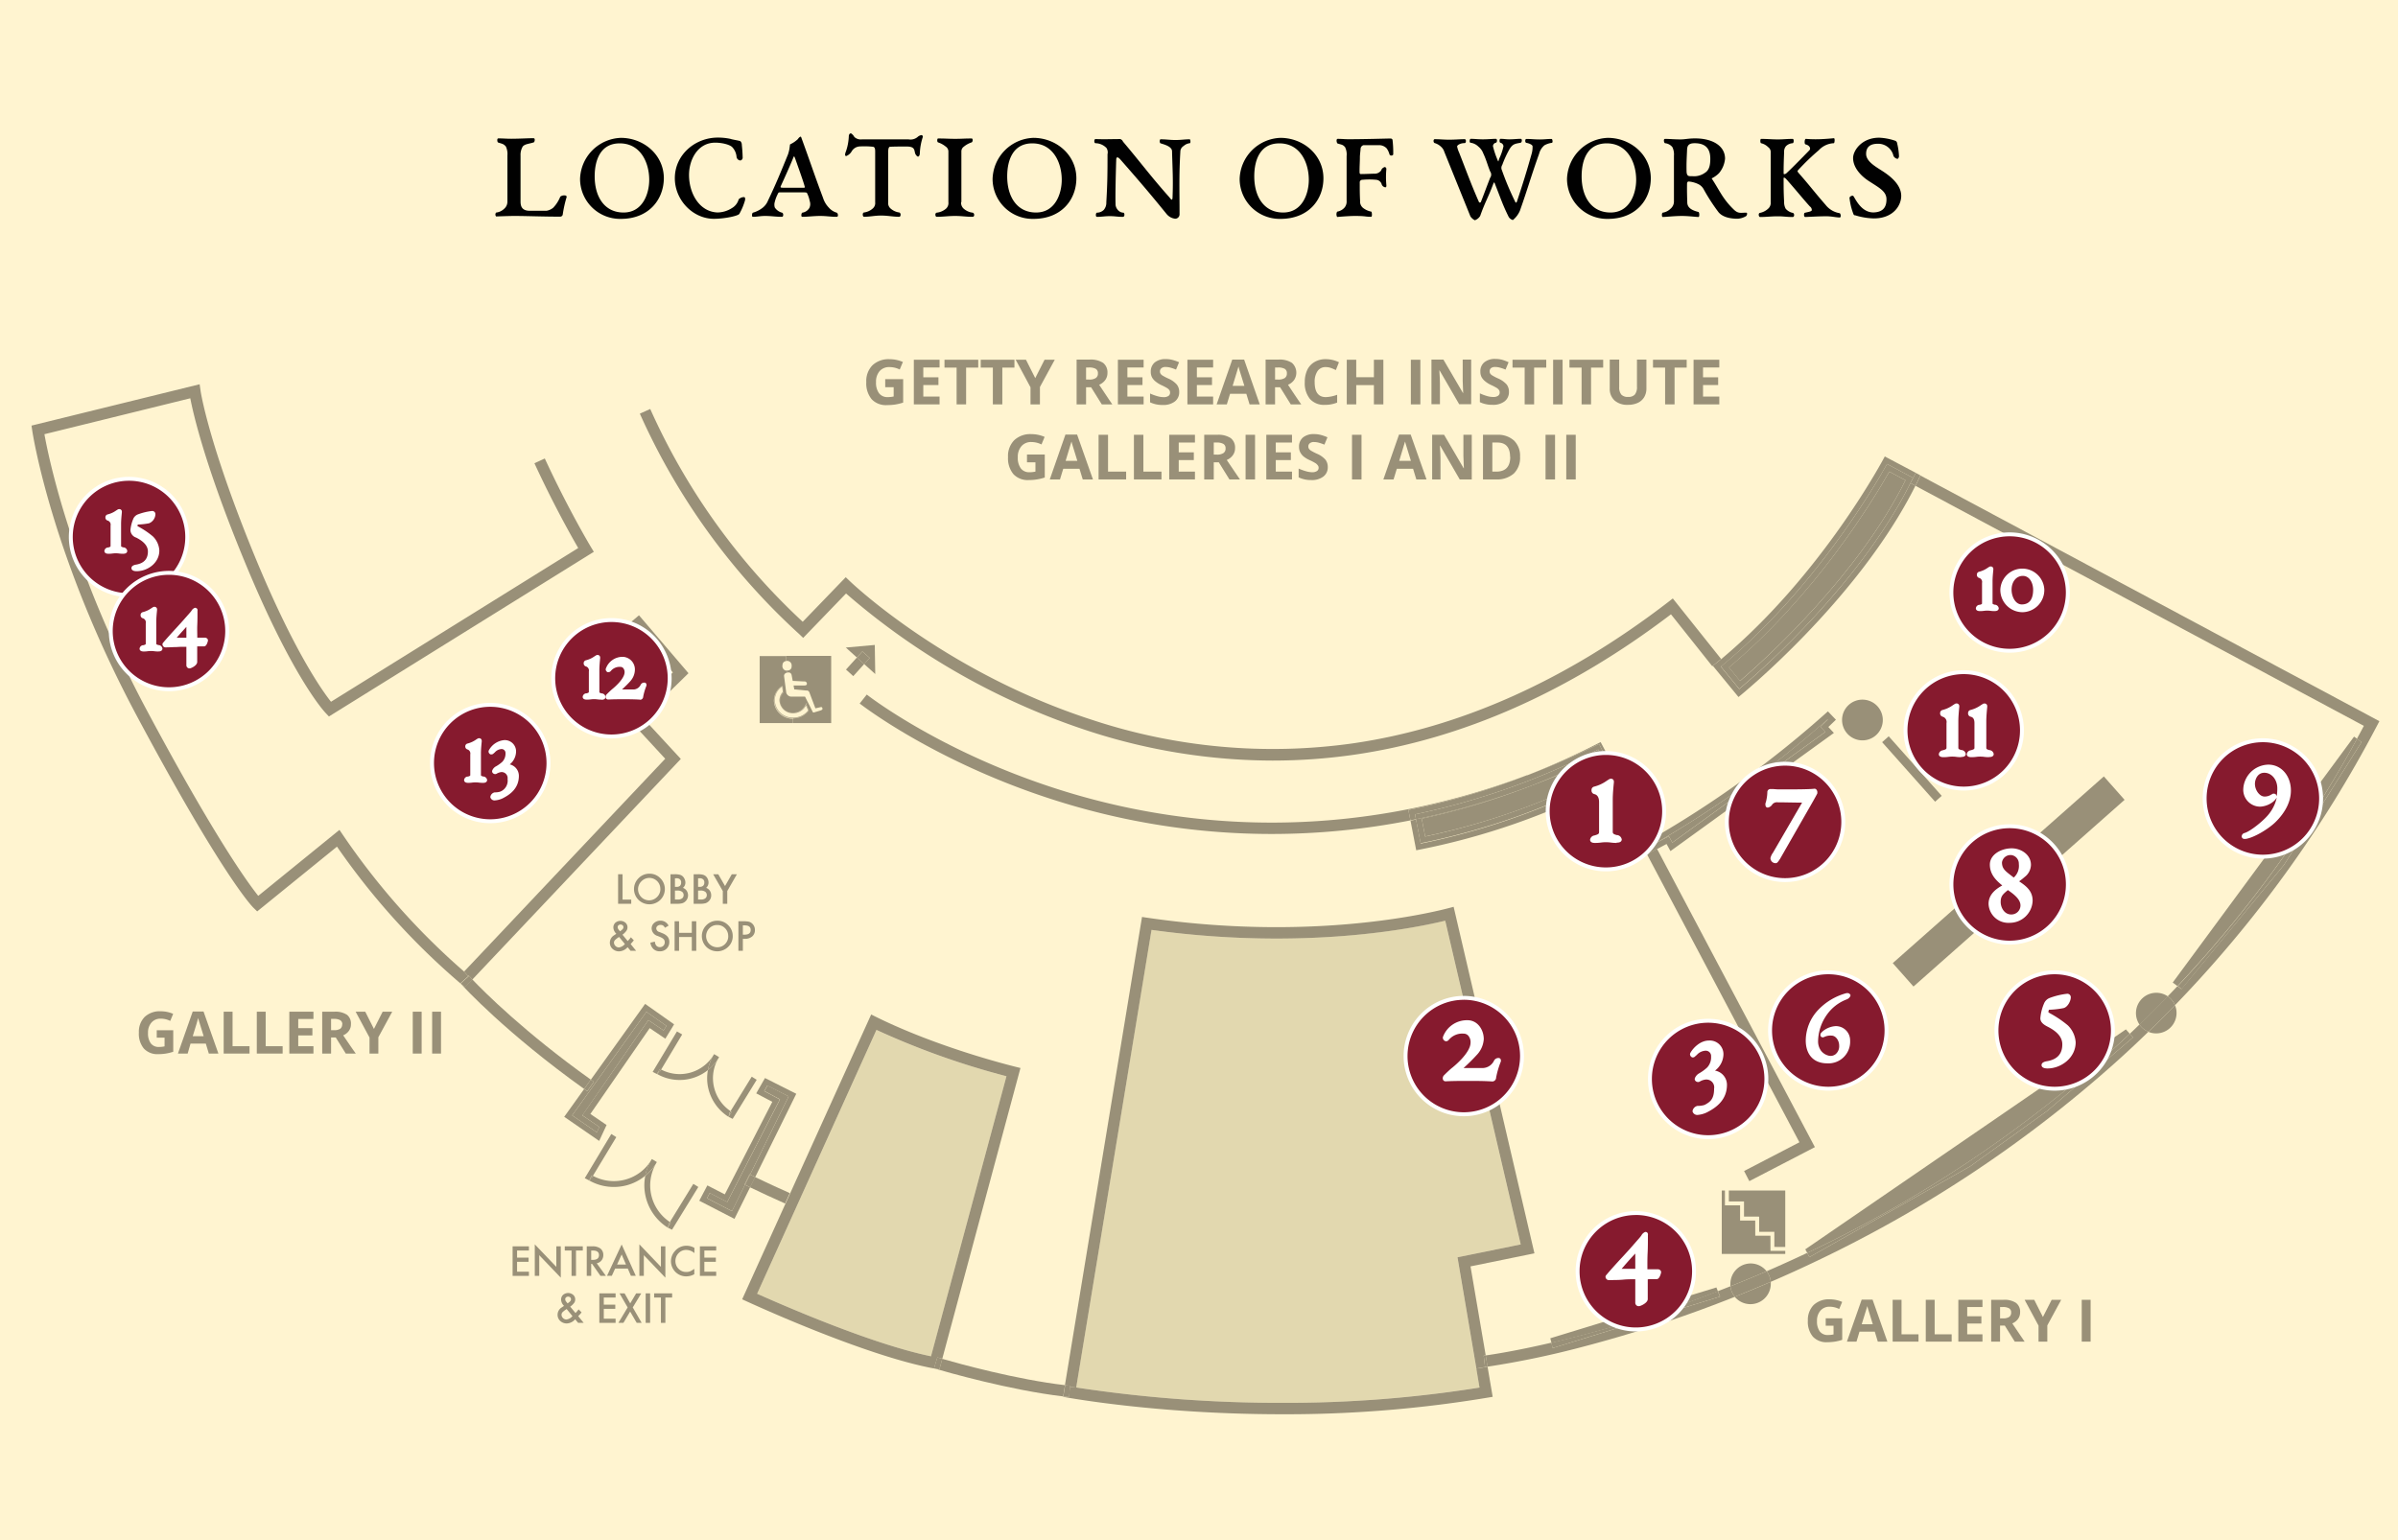 <svg xmlns="http://www.w3.org/2000/svg" viewBox="0 0 613.33 394"><defs><style>.cls-1{isolation:isolate;}.cls-2{fill:#fff4d0;mix-blend-mode:multiply;}.cls-3{fill:#e2d8af;}.cls-4{fill:#999078;}.cls-5{fill:#861a2e;}.cls-6{fill:#fff;}.cls-7{fill:#010101;}</style></defs><title>gri-galleries-svg2</title><g class="cls-1"><g id="Layer_5" data-name="Layer 5"><rect class="cls-2" width="613.33" height="394"/></g><g id="Layer_1" data-name="Layer 1"><path class="cls-3" d="M369.62,235.56l19.31,82.82-13.4,2.73-2.77.56,0.47,2.78,4.36,25.68,0.82,4.85a313.07,313.07,0,0,1-50.55,3.93,345.93,345.93,0,0,1-52.6-3.93L294.5,237.91a233.76,233.76,0,0,0,31.92,2.22C348.06,240.13,363.44,237,369.62,235.56Z"/><path class="cls-3" d="M257.42,275.35L238.12,347c-14.85-3.05-36.94-12.64-44.47-16l30.52-67.47A199.56,199.56,0,0,0,257.42,275.35Z"/><path class="cls-4" d="M608.57,184.51l-0.67,1.28a309.3,309.3,0,0,1-51.61,71.39,5.13,5.13,0,0,0-1.85-2.29c0.84-.86,1.67-1.73,2.49-2.6l1,0.77,26.25-31.78L604,189.86l-1.18-.85c0.6-1.09,1.19-2.19,1.78-3.3L489.91,124.29c0.44-.87.86-1.75,1.27-2.63Z"/><path class="cls-4" d="M604,189.86l-19.83,31.42L558,253.06l-1-.77A306,306,0,0,0,602.86,189Z"/><path class="cls-4" d="M602.09,188.46l0.77,0.55a306,306,0,0,1-45.93,63.28l-1.22-.91Z"/><path class="cls-4" d="M556.29,257.18a5,5,0,0,1,.4,2,5.21,5.21,0,0,1-5.21,5.21,5.05,5.05,0,0,1-2-.4Q552.94,260.64,556.29,257.18Z"/><path class="cls-4" d="M554.44,254.89a5.13,5.13,0,0,1,1.85,2.29q-3.34,3.45-6.8,6.79a5.18,5.18,0,0,1-2.29-1.84Q550.89,258.57,554.44,254.89Z"/><path class="cls-4" d="M551.48,254a5.15,5.15,0,0,1,3,.93q-3.55,3.68-7.24,7.24A5.2,5.2,0,0,1,551.48,254Z"/><path class="cls-4" d="M547.2,262.13a5.18,5.18,0,0,0,2.29,1.84q-4.68,4.56-9.57,8.89a322.43,322.43,0,0,1-74.78,49.52c-4.16,2-8.25,3.86-12.23,5.57a5.15,5.15,0,0,0-1.07-2.7q5.08-2.2,10.37-4.7l0.58,1.08,41.09-23.21,19.8-14.25,21.9-18.77-0.84-.92C545.57,263.71,546.39,262.92,547.2,262.13Z"/><path class="cls-4" d="M544.74,264.48l0.84,0.92-21.9,18.77-19.8,14.25-41.09,23.21-0.58-1.08,1.77-.84A319.67,319.67,0,0,0,538,270.63C540.31,268.61,542.54,266.57,544.74,264.48Z"/><path class="cls-4" d="M543.73,263.36l1,1.12c-2.2,2.09-4.43,4.13-6.7,6.15A319.67,319.67,0,0,1,464,319.71l-1.77.84-0.5-.91Z"/><rect class="cls-4" x="477.7" y="221.5" width="72.09" height="8" transform="translate(-20.44 397.05) rotate(-41.5)"/><rect class="cls-4" x="487.88" y="186.56" width="2.26" height="20.39" transform="translate(-7.12 374.8) rotate(-41.66)"/><rect class="cls-4" x="532.44" y="332.55" width="2.27" height="10.7"/><polygon class="cls-4" points="527.19 332.55 523.64 339.09 523.64 343.25 521.39 343.25 521.39 339.16 517.83 332.55 520.29 332.55 522.51 336.95 524.75 332.55 527.19 332.55"/><path class="cls-4" d="M517.83,343.25h-2.52l-2.55-4.11h-1.21v4.11h-2.27v-10.7h3.12a5.35,5.35,0,0,1,3.23.79,2.83,2.83,0,0,1,1.05,2.41,2.88,2.88,0,0,1-.52,1.68,3.48,3.48,0,0,1-1.48,1.16C516.3,341,517.35,342.55,517.83,343.25Zm-3.45-7.44a1.15,1.15,0,0,0-.52-1.08,3.11,3.11,0,0,0-1.62-.33h-0.69v2.9h0.73a2.79,2.79,0,0,0,1.59-.36A1.29,1.29,0,0,0,514.38,335.81Z"/><polygon class="cls-4" points="507.05 341.38 507.05 343.25 500.88 343.25 500.88 332.55 507.05 332.55 507.05 334.4 503.15 334.4 503.15 336.76 506.77 336.76 506.77 338.62 503.15 338.62 503.15 341.38 507.05 341.38"/><polygon class="cls-4" points="499.17 341.38 499.17 343.25 492.55 343.25 492.55 332.55 494.82 332.55 494.82 341.38 499.17 341.38"/><path class="cls-4" d="M491.2,121.61a0.11,0.11,0,0,0,0,0L490,121l-1.37,2.58,1.28,0.68c-14.73,29.5-45.26,54.07-45.26,54.07l-6.57-8,1.28-1,0.1-.08,0.76-.61v0c26.11-21.81,41.85-51.86,41.85-51.86Zm-1.91.64-6.64-3.54c-3.41,6.1-19,32.56-42.51,51.85l4.7,5.73C450.55,171.48,476.68,148.56,489.29,122.25Z"/><path class="cls-4" d="M490,121l1.18,0.63c-0.41.88-.83,1.76-1.27,2.63l-1.28-.68Z"/><polygon class="cls-4" points="490.69 341.38 490.69 343.25 484.08 343.25 484.08 332.55 486.35 332.55 486.35 341.38 490.69 341.38"/><path class="cls-4" d="M482.65,118.71l6.64,3.54c-12.61,26.31-38.74,49.23-44.45,54l-4.7-5.73C463.68,151.27,479.24,124.81,482.65,118.71Zm4.71,4.16-4.13-2.2c-4.45,7.83-19,31.65-41,50.08l2.84,3.47C452.26,168,475.37,146.95,487.36,122.87Z"/><path class="cls-4" d="M483.23,120.67l4.13,2.2c-12,24.08-35.1,45.12-42.33,51.35l-2.84-3.47C464.22,152.32,478.78,128.5,483.23,120.67Z"/><path class="cls-4" d="M478.94,332.5l3.79,10.75h-2.45l-0.77-2.55H475.6l-0.77,2.55h-2.45l3.78-10.75h2.78Zm-2.77,6.3H479l-1.21-3.92c-0.09-.3-0.15-0.54-0.19-0.72C477.4,334.79,476.94,336.33,476.17,338.8Z"/><path class="cls-4" d="M476.35,179a5.21,5.21,0,1,1-5.21,5.21A5.2,5.2,0,0,1,476.35,179Z"/><path class="cls-4" d="M471.18,337.24v5.55a11.56,11.56,0,0,1-1.94.47,12.76,12.76,0,0,1-1.87.14,4.7,4.7,0,0,1-3.7-1.43,5.91,5.91,0,0,1-1.28-4.09,5.44,5.44,0,0,1,1.48-4,5.63,5.63,0,0,1,4.12-1.45,8,8,0,0,1,3.18.66l-0.76,1.82a5.38,5.38,0,0,0-2.44-.59,3,3,0,0,0-2.36,1,3.83,3.83,0,0,0-.88,2.66,4.3,4.3,0,0,0,.71,2.66,2.49,2.49,0,0,0,2.08.92,7.19,7.19,0,0,0,1.44-.15v-2.23h-2v-1.89h4.25Z"/><path class="cls-4" d="M467.52,182l2.05,2.14L467.63,186l1.42,1.52-41.8,30.23-1-1.82-2.43,1.3,0,0-2.53,1.33-9.74-18.23a180.09,180.09,0,0,1-49.33,17.21l-1.46-7.58,1.42-.29,1.2,6.16A179.87,179.87,0,0,0,410.81,199l1.3-.72,9.79,18.3,1.33-.71,3.6-1.92,0.9,1.63,39.12-28.3-1.27-1.37,1.92-1.8-0.06-.06a269.47,269.47,0,0,1-44.22,31.8l-1.3.7L409.59,193.3l0.7-.34L409,190.34q-9.3,4.58-18.34,8a197.85,197.85,0,0,0,18.73-8.48l13.13,24.74A265.48,265.48,0,0,0,467.52,182Z"/><path class="cls-4" d="M467.5,184.09l-1.92,1.8,1.27,1.37-39.12,28.3-0.9-1.63-3.6,1.92v0A269.47,269.47,0,0,0,467.44,184Z"/><polygon class="cls-4" points="423.82 217.19 464.19 293.49 447.42 302.19 446.08 299.6 460.23 292.25 421.22 218.52 421.27 218.49 421.3 218.54 423.82 217.19"/><polygon class="cls-4" points="456.61 320.03 456.61 320.82 440.37 320.82 440.37 304.59 441.18 304.59 441.18 308.39 445.06 308.39 445.06 312.27 448.93 312.27 448.94 316.15 452.82 316.15 452.83 320.03 456.61 320.03"/><polygon class="cls-4" points="456.61 304.59 456.61 319.03 453.82 319.02 453.82 315.15 449.94 315.15 449.94 311.27 446.06 311.26 446.06 307.39 442.18 307.39 442.18 304.59 456.61 304.59"/><path class="cls-4" d="M452.91,327.95a4.36,4.36,0,0,1,0,.51,5.21,5.21,0,0,1-9.22,3.32Q448.2,330,452.91,327.95Z"/><path class="cls-4" d="M451.84,325.25a5.15,5.15,0,0,1,1.07,2.7q-4.69,2-9.19,3.83a5.09,5.09,0,0,1-1.14-2.69C445.6,327.88,448.69,326.61,451.84,325.25Z"/><path class="cls-4" d="M447.74,323.25a5.19,5.19,0,0,1,4.1,2c-3.15,1.36-6.24,2.63-9.26,3.84a3.35,3.35,0,0,1,0-.63A5.21,5.21,0,0,1,447.74,323.25Z"/><path class="cls-4" d="M442.58,329.09a5.09,5.09,0,0,0,1.14,2.69,333,333,0,0,1-39,12.82,228.37,228.37,0,0,1-24.27,5.06L380,346.78c1.74-.24,7.73-1.15,16.8-3.26l0.33,1.38,42.82-13.17-0.57-1.39C440.42,329.94,441.5,329.52,442.58,329.09Z"/><path class="cls-4" d="M440.21,168.6v0l-0.76.61Z"/><path class="cls-4" d="M440.21,168.6l-0.75.63-0.1.08-1.42,1.13-10.56-13.27c-26.05,19.82-53.3,31.9-81,35.92a146.53,146.53,0,0,1-20.91,1.5,152.62,152.62,0,0,1-47-7.55,179.85,179.85,0,0,1-62.08-35.2L205.43,163.2l-1.05-1a170.25,170.25,0,0,1-40.73-56.37l2.66-1.19a167.37,167.37,0,0,0,39,54.44l11-11.4,1.05,1c0.24,0.23,24.4,23.42,62.13,35.55A146.91,146.91,0,0,0,346,190.19c27.59-4,54.74-16.19,80.72-36.2l1.13-.88Z"/><path class="cls-4" d="M439.36,330.34l0.57,1.39L397.11,344.9l-0.33-1.38A319.42,319.42,0,0,0,439.36,330.34Z"/><polygon class="cls-4" points="439.74 101.46 439.74 103.46 433.16 103.46 433.16 92.04 439.74 92.04 439.74 94.02 435.58 94.02 435.58 96.53 439.45 96.53 439.45 98.51 435.58 98.51 435.58 101.46 439.74 101.46"/><path class="cls-4" d="M439,329.39l0.39,1a319.42,319.42,0,0,1-42.58,13.18l-0.29-1.18Z"/><polygon class="cls-4" points="431.4 92.04 431.4 94.05 428.3 94.05 428.3 103.46 425.88 103.46 425.88 94.05 422.78 94.05 422.78 92.04 431.4 92.04"/><polygon class="cls-4" points="423.82 217.19 421.3 218.54 421.27 218.49 423.8 217.16 423.82 217.19"/><path class="cls-4" d="M423.22,215.83v0l-1.33.71-9.79-18.3-1.3.72a179.87,179.87,0,0,1-47.45,16.78l-1.2-6.16A193.92,193.92,0,0,0,391.69,201a184.89,184.89,0,0,1-28.06,8.47l0.88,4.55a178.76,178.76,0,0,0,45.59-16.33l0.14-.08-2-3.7c0.44-.2.87-0.42,1.31-0.63l12.33,23.23Z"/><path class="cls-4" d="M421.1,92v7.39a4.27,4.27,0,0,1-.57,2.22,3.71,3.71,0,0,1-1.64,1.46,5.8,5.8,0,0,1-2.53.5,4.84,4.84,0,0,1-3.42-1.12,4,4,0,0,1-1.22-3.09V92h2.42v7a2.9,2.9,0,0,0,.53,1.94,2.2,2.2,0,0,0,1.75.61,2.15,2.15,0,0,0,1.73-.62,3,3,0,0,0,.53-2V92h2.42Z"/><path class="cls-4" d="M409,190.34l1.29,2.62-0.7.34-0.81-1.53a187.3,187.3,0,0,1-46.86,16.58l0.24,1.25-1.42.29-0.52-2.68a178.34,178.34,0,0,0,30.31-8.87l0.13,0Q399.69,194.9,409,190.34Z"/><path class="cls-4" d="M408.28,193.93l2,3.7-0.14.08A178.76,178.76,0,0,1,364.51,214l-0.88-4.55A184.89,184.89,0,0,0,391.69,201a0.31,0.31,0,0,0,.12-0.05Q399.92,197.92,408.28,193.93Z"/><polygon class="cls-4" points="410.04 92.04 410.04 94.05 406.94 94.05 406.94 103.46 404.52 103.46 404.52 94.05 401.42 94.05 401.42 92.04 410.04 92.04"/><path class="cls-4" d="M408.78,191.77l0.81,1.53c-0.44.21-.87,0.43-1.31,0.63l-0.12-.22q-8.09,4-16.35,7.26a0.31,0.31,0,0,1-.12.05,193.92,193.92,0,0,1-29.53,8.58l-0.24-1.25A187.3,187.3,0,0,0,408.78,191.77Z"/><path class="cls-4" d="M408.16,193.71l0.12,0.22q-8.34,4-16.47,7Q400.06,197.74,408.16,193.71Z"/><rect class="cls-4" x="400.6" y="111.24" width="2.42" height="11.42"/><rect class="cls-4" x="397.24" y="92.04" width="2.42" height="11.42"/><rect class="cls-4" x="395.3" y="111.24" width="2.43" height="11.42"/><polygon class="cls-4" points="395.48 92.04 395.48 94.05 392.38 94.05 392.38 103.46 389.96 103.46 389.96 94.05 386.85 94.05 386.85 92.04 395.48 92.04"/><path class="cls-4" d="M371.79,232l20.67,88.66L376.11,324,380,346.78l-0.52.07,0.35,2.9-2.22.38-4.36-25.68-0.47-2.78,2.77-.56,13.4-2.73-19.31-82.82c-6.18,1.49-21.56,4.57-43.2,4.57a233.76,233.76,0,0,1-31.92-2.22L275.26,355l-1.58-.16,0-.29-1.31-.14L292.09,234.6a229.1,229.1,0,0,0,34.33,2.61C354.28,237.21,371.79,232,371.79,232Z"/><path class="cls-4" d="M387.23,112.71a5.41,5.41,0,0,1,1.55,4.13,5.62,5.62,0,0,1-1.6,4.32,6.56,6.56,0,0,1-4.64,1.5H379.3V111.24h3.59A6.05,6.05,0,0,1,387.23,112.71Zm-1,4.19c0-2.45-1.09-3.68-3.25-3.68h-1.29v7.44h1Q386.26,120.66,386.27,116.9Z"/><path class="cls-4" d="M390.53,198.34a178.34,178.34,0,0,1-30.31,8.87l0.52,2.68a183.64,183.64,0,0,1-35.48,3.48,182.52,182.52,0,0,1-50.38-7.1c-33.79-9.7-54.79-26.11-55-26.28l1.81-2.29c0.21,0.17,20.84,16.27,54.11,25.8C302.95,211.28,343.69,216,390.53,198.34Z"/><path class="cls-4" d="M385.85,92.68l-0.78,1.88a11.49,11.49,0,0,0-1.52-.52,4.75,4.75,0,0,0-1.17-.15,1.6,1.6,0,0,0-1.06.32A1.05,1.05,0,0,0,381,95a1.11,1.11,0,0,0,.14.56,1.52,1.52,0,0,0,.48.46,12.38,12.38,0,0,0,1.53.8,6.31,6.31,0,0,1,2.2,1.54,3,3,0,0,1,.59,1.89,2.94,2.94,0,0,1-1.11,2.43,4.81,4.81,0,0,1-3.1.89,7.21,7.21,0,0,1-3.23-.68v-2.25a13.65,13.65,0,0,0,1.95.72,5.91,5.91,0,0,0,1.47.21,2.09,2.09,0,0,0,1.22-.3,1,1,0,0,0,.43-0.91,1,1,0,0,0-.19-0.59,2.1,2.1,0,0,0-.55-0.51,14.07,14.07,0,0,0-1.48-.77,6.76,6.76,0,0,1-1.57-1,3.54,3.54,0,0,1-.84-1,3,3,0,0,1-.31-1.41,2.94,2.94,0,0,1,1-2.38,4.25,4.25,0,0,1,2.84-.87,6.77,6.77,0,0,1,1.7.21A11.52,11.52,0,0,1,385.85,92.68Z"/><path class="cls-4" d="M380.47,349.66l1.31,7.71a314,314,0,0,1-53.92,4.46c-32.55,0-55.95-4.46-55.95-4.46l0-.1,1.48,0.17,0.27-2.62,1.58,0.16a345.93,345.93,0,0,0,52.6,3.93A313.07,313.07,0,0,0,378.41,355l-0.82-4.85,2.22-.38Z"/><path class="cls-4" d="M380,346.78l0.49,2.88-0.66.09-0.35-2.9Z"/><path class="cls-4" d="M376.43,111.24v11.42h-3.08l-5-8.64h-0.07c0.1,1.52.15,2.61,0.15,3.26v5.38H366.3V111.24h3.05l5,8.55h0.06q-0.12-2.22-.12-3.15v-5.4h2.18Z"/><path class="cls-4" d="M376.28,92v11.42h-3.07l-5-8.64h-0.07c0.1,1.52.15,2.61,0.15,3.26v5.38h-2.17V92h3.06l5,8.55h0.05q-0.12-2.22-.12-3.15V92h2.18Z"/><path class="cls-4" d="M360.81,111.19l4.05,11.47h-2.61l-0.83-2.72h-4.16l-0.83,2.72h-2.61l4-11.47h3Zm-2.94,6.72h3l-1.29-4.18c-0.1-.32-0.16-0.58-0.21-0.77Q359.08,114,357.87,117.91Z"/><rect class="cls-4" x="360.85" y="92.04" width="2.43" height="11.42"/><polygon class="cls-4" points="353.82 92.04 353.82 103.46 351.4 103.46 351.4 98.53 346.88 98.53 346.88 103.46 344.46 103.46 344.46 92.04 346.88 92.04 346.88 96.51 351.4 96.51 351.4 92.04 353.82 92.04"/><rect class="cls-4" x="345.8" y="111.24" width="2.43" height="11.42"/><path class="cls-4" d="M342.46,92.68l-0.79,2a12.89,12.89,0,0,0-1.28-.54,3.92,3.92,0,0,0-1.28-.22,2.45,2.45,0,0,0-2.11,1,4.77,4.77,0,0,0-.75,2.86q0,3.83,2.86,3.82A9.12,9.12,0,0,0,342,101v2a8.13,8.13,0,0,1-3.14.58,4.79,4.79,0,0,1-3.82-1.51,6.38,6.38,0,0,1-1.32-4.34,7.16,7.16,0,0,1,.65-3.12,4.64,4.64,0,0,1,1.86-2,5.49,5.49,0,0,1,2.85-.72A7.67,7.67,0,0,1,342.46,92.68Z"/><path class="cls-4" d="M339.52,111.88l-0.78,1.88a11.43,11.43,0,0,0-1.51-.52,4.83,4.83,0,0,0-1.18-.15,1.57,1.57,0,0,0-1.05.32,1,1,0,0,0-.37.83,1,1,0,0,0,.15.56,1.59,1.59,0,0,0,.47.46,15,15,0,0,0,1.54.81A6,6,0,0,1,339,117.6a3,3,0,0,1,.6,1.89,2.92,2.92,0,0,1-1.12,2.43,4.78,4.78,0,0,1-3.09.9,7.28,7.28,0,0,1-3.24-.69v-2.25a13.71,13.71,0,0,0,2,.72,5.82,5.82,0,0,0,1.46.22,2.12,2.12,0,0,0,1.23-.31,1,1,0,0,0,.42-0.91A1,1,0,0,0,337,119a2,2,0,0,0-.56-0.51,13.08,13.08,0,0,0-1.48-.77,7,7,0,0,1-1.57-.95,3.67,3.67,0,0,1-.83-1.05,3,3,0,0,1-.31-1.41,3,3,0,0,1,1-2.38,4.27,4.27,0,0,1,2.84-.87,6.71,6.71,0,0,1,1.7.21A11.13,11.13,0,0,1,339.52,111.88Z"/><path class="cls-4" d="M332.82,103.46h-2.68l-2.73-4.38h-1.29v4.38H323.7V92H327a5.71,5.71,0,0,1,3.44.84,3.37,3.37,0,0,1,.56,4.37,3.63,3.63,0,0,1-1.57,1.23Q332,102.33,332.82,103.46Zm-4.22-6.74a1.36,1.36,0,0,0,.54-1.2,1.26,1.26,0,0,0-.55-1.16,3.53,3.53,0,0,0-1.74-.34h-0.73v3.09h0.78A3,3,0,0,0,328.6,96.72Z"/><polygon class="cls-4" points="330.45 120.66 330.45 122.66 323.88 122.66 323.88 111.24 330.45 111.24 330.45 113.22 326.3 113.22 326.3 115.73 330.16 115.73 330.16 117.71 326.3 117.71 326.3 120.66 330.45 120.66"/><path class="cls-4" d="M318.21,92l4,11.47h-2.61l-0.83-2.72h-4.16l-0.83,2.72h-2.61l4-11.47h3Zm-2.94,6.72h3c-0.77-2.46-1.2-3.86-1.3-4.18s-0.16-.58-0.2-0.77Q316.48,94.76,315.27,98.71Z"/><rect class="cls-4" x="318.58" y="111.24" width="2.42" height="11.42"/><path class="cls-4" d="M317.14,122.66h-2.69l-2.72-4.38h-1.29v4.38H308V111.24h3.32a5.75,5.75,0,0,1,3.45.84,3.06,3.06,0,0,1,1.12,2.58,3,3,0,0,1-.56,1.79,3.56,3.56,0,0,1-1.57,1.23Q316.36,121.53,317.14,122.66Zm-4.23-6.74a1.34,1.34,0,0,0,.55-1.2,1.24,1.24,0,0,0-.56-1.15,3.37,3.37,0,0,0-1.73-.35h-0.73v3.09h0.78A2.93,2.93,0,0,0,312.91,115.92Z"/><polygon class="cls-4" points="310.28 101.46 310.28 103.46 303.7 103.46 303.7 92.04 310.28 92.04 310.28 94.02 306.12 94.02 306.12 96.53 309.99 96.53 309.99 98.51 306.12 98.51 306.12 101.46 310.28 101.46"/><polygon class="cls-4" points="305.63 120.66 305.63 122.66 299.05 122.66 299.05 111.24 305.63 111.24 305.63 113.22 301.48 113.22 301.48 115.73 305.34 115.73 305.34 117.71 301.48 117.71 301.48 120.66 305.63 120.66"/><path class="cls-4" d="M301.57,92.68l-0.78,1.88a11.43,11.43,0,0,0-1.51-.52,4.83,4.83,0,0,0-1.18-.15,1.57,1.57,0,0,0-1.05.32,1,1,0,0,0-.37.83,1,1,0,0,0,.15.56,1.59,1.59,0,0,0,.47.46,13.71,13.71,0,0,0,1.54.8A6.16,6.16,0,0,1,301,98.4a3,3,0,0,1,.6,1.89,2.92,2.92,0,0,1-1.12,2.43,4.78,4.78,0,0,1-3.09.89,7.28,7.28,0,0,1-3.24-.68v-2.25a13.71,13.71,0,0,0,2,.72,5.77,5.77,0,0,0,1.46.21,2.13,2.13,0,0,0,1.23-.3,1,1,0,0,0,.42-0.91,1,1,0,0,0-.18-0.59,2,2,0,0,0-.56-0.51,13.08,13.08,0,0,0-1.48-.77,7,7,0,0,1-1.57-1,3.51,3.51,0,0,1-.83-1,3,3,0,0,1-.31-1.41,3,3,0,0,1,1-2.38,4.27,4.27,0,0,1,2.84-.87,6.71,6.71,0,0,1,1.7.21A11.13,11.13,0,0,1,301.57,92.68Z"/><polygon class="cls-4" points="297.07 120.66 297.07 122.66 290.02 122.66 290.02 111.24 292.44 111.24 292.44 120.66 297.07 120.66"/><polygon class="cls-4" points="292.5 101.46 292.5 103.46 285.92 103.46 285.92 92.04 292.5 92.04 292.5 94.02 288.35 94.02 288.35 96.53 292.21 96.53 292.21 98.51 288.35 98.51 288.35 101.46 292.5 101.46"/><polygon class="cls-4" points="288.03 120.66 288.03 122.66 280.98 122.66 280.98 111.24 283.4 111.24 283.4 120.66 288.03 120.66"/><path class="cls-4" d="M284.49,103.46H281.8l-2.73-4.38h-1.29v4.38h-2.42V92h3.33a5.77,5.77,0,0,1,3.45.84,3.05,3.05,0,0,1,1.11,2.58,3,3,0,0,1-.55,1.79,3.69,3.69,0,0,1-1.57,1.23Q283.71,102.33,284.49,103.46Zm-4.23-6.74a1.34,1.34,0,0,0,.55-1.2,1.26,1.26,0,0,0-.56-1.16,3.49,3.49,0,0,0-1.73-.34h-0.74v3.09h0.79A2.93,2.93,0,0,0,280.26,96.72Z"/><path class="cls-4" d="M275.49,111.19l4.05,11.47h-2.61l-0.83-2.72h-4.16l-0.83,2.72H268.5l4-11.47h3Zm-2.94,6.72h3l-1.29-4.18c-0.1-.32-0.16-0.58-0.21-0.77Q273.76,114,272.55,117.91Z"/><path class="cls-4" d="M273.71,354.53l0,0.29-0.27,2.62-1.48-.17,0.47-2.88Z"/><path class="cls-4" d="M272.4,354.39l-0.47,2.88c-13.68-1.61-30-6.29-32.67-7.08l1,0.17,0.73-2.71C245.29,348.9,260,352.95,272.4,354.39Z"/><polygon class="cls-4" points="269.77 92.04 265.98 99.01 265.98 103.46 263.57 103.46 263.57 99.09 259.78 92.04 262.41 92.04 264.78 96.74 267.16 92.04 269.77 92.04"/><path class="cls-4" d="M267.22,116.24v5.93a13.25,13.25,0,0,1-2.08.5,12.91,12.91,0,0,1-2,.15,5,5,0,0,1-3.95-1.52,6.34,6.34,0,0,1-1.37-4.37,5.74,5.74,0,0,1,1.59-4.31,6,6,0,0,1,4.38-1.55,8.48,8.48,0,0,1,3.39.71l-0.8,1.93a5.82,5.82,0,0,0-2.6-.62,3.22,3.22,0,0,0-2.52,1.05,4.11,4.11,0,0,0-.94,2.84,4.53,4.53,0,0,0,.76,2.84,2.64,2.64,0,0,0,2.21,1,7.39,7.39,0,0,0,1.54-.16v-2.38h-2.16v-2h4.53Z"/><path class="cls-4" d="M261,273.24l-20,74.41-1.25-.36-0.84,2.79,0.38,0.11c-18.49-3.28-49.47-17.77-49.47-17.77l33-72.87C240.26,268.41,261,273.24,261,273.24ZM238.12,347l19.3-71.65a199.56,199.56,0,0,1-33.25-11.85L193.65,331C201.18,334.36,223.27,343.95,238.12,347Z"/><polygon class="cls-4" points="259.46 92.04 259.46 94.05 256.36 94.05 256.36 103.46 253.94 103.46 253.94 94.05 250.84 94.05 250.84 92.04 259.46 92.04"/><polygon class="cls-4" points="250.2 92.04 250.2 94.05 247.1 94.05 247.1 103.46 244.67 103.46 244.67 94.05 241.57 94.05 241.57 92.04 250.2 92.04"/><path class="cls-4" d="M241,347.65l-0.73,2.71-1-.17-0.38-.11,0.84-2.79Z"/><polygon class="cls-4" points="240.31 101.46 240.31 103.46 233.73 103.46 233.73 92.04 240.31 92.04 240.31 94.02 236.15 94.02 236.15 96.53 240.02 96.53 240.02 98.51 236.15 98.51 236.15 101.46 240.31 101.46"/><path class="cls-4" d="M231,97V103a12.89,12.89,0,0,1-2.07.5,13,13,0,0,1-2,.14,5,5,0,0,1-4-1.51,6.34,6.34,0,0,1-1.36-4.37,5.73,5.73,0,0,1,1.58-4.31,6,6,0,0,1,4.38-1.55,8.49,8.49,0,0,1,3.4.71l-0.81,1.93a5.82,5.82,0,0,0-2.6-.62,3.22,3.22,0,0,0-2.52,1,4.11,4.11,0,0,0-.94,2.84,4.53,4.53,0,0,0,.76,2.84,2.65,2.65,0,0,0,2.21,1,7.39,7.39,0,0,0,1.54-.16V99.06h-2.16V97H231Z"/><polygon class="cls-4" points="223.74 165.01 223.86 172.45 221.03 169.9 222.44 168.33 220.57 166.66 219.16 168.22 216.33 165.67 223.74 165.01"/><rect class="cls-4" x="219.74" y="167.02" width="2.11" height="2.51" transform="translate(-51.93 220.11) rotate(-48.07)"/><rect class="cls-4" x="216.62" y="169.35" width="4.16" height="2.51" transform="translate(-54.49 218.59) rotate(-47.92)"/><path class="cls-4" d="M212.59,167.85V185h-9.72V183.8a5,5,0,0,0,4-2l0,0L206.15,180l0.52-.26,1.18,2.37a0.27,0.27,0,0,0,.33.17l1.53-.46c0.47-.14.77-0.29,0.62-0.66s-0.26-.28-0.88-0.14l-0.9.2L207,177.11a0.7,0.7,0,0,0-.77-0.44l-3.08-.29-0.18-1,2.71,0c0.39,0,.7-0.09.7-0.45a0.59,0.59,0,0,0-.7-0.58l-2.93-.15-0.28-1.49a0.79,0.79,0,0,0-1-.64l-0.23,0,0-.55a1,1,0,0,0,1.23-1.07,1.17,1.17,0,0,0-1.29-1.36h-0.11v-1.28h11.47Z"/><path class="cls-4" d="M206.15,180.27a3.63,3.63,0,0,1-3.28,2.14,3.33,3.33,0,0,1-3.42-3.22,3.13,3.13,0,0,1,.87-2.11l-0.19-1.6a4.45,4.45,0,0,0-2.06,3.71,4.66,4.66,0,0,0,4.8,4.52,4.89,4.89,0,0,0,3.94-1.93Zm0-.23,0.76,1.76,0,0a5,5,0,0,1-4,2,4.77,4.77,0,0,1-4.89-4.61,4.55,4.55,0,0,1,2.1-3.78l0.12-.08,0.22,1.78,0,0a3,3,0,0,0-.84,2,3.23,3.23,0,0,0,3.33,3.13,3.54,3.54,0,0,0,3.2-2.09Z"/><path class="cls-4" d="M206.15,180.27l0.66,1.51a4.89,4.89,0,0,1-3.94,1.93,4.66,4.66,0,0,1-4.8-4.52,4.45,4.45,0,0,1,2.06-3.71l0.19,1.6a3.13,3.13,0,0,0-.87,2.11,3.33,3.33,0,0,0,3.42,3.22A3.63,3.63,0,0,0,206.15,180.27Zm0.56,1.5-0.56-1.29a3.73,3.73,0,0,1-3.28,2,3.43,3.43,0,0,1-3.51-3.31,3.19,3.19,0,0,1,.87-2.14l-0.17-1.41a4.32,4.32,0,0,0-1.9,3.55,4.58,4.58,0,0,0,4.71,4.43A4.84,4.84,0,0,0,206.71,181.77Z"/><path class="cls-4" d="M205.91,178.24l0.76,1.54-0.52.26-0.08.19a3.54,3.54,0,0,1-3.2,2.09,3.23,3.23,0,0,1-3.33-3.13,3,3,0,0,1,.84-2l0,0-0.22-1.78-0.12.08a4.55,4.55,0,0,0-2.1,3.78,4.77,4.77,0,0,0,4.89,4.61V185h-8.53V167.85h6.78v1.28a1,1,0,0,0-.94,1,1.2,1.2,0,0,0,.85,1.44h0.26l0,0.55a0.83,0.83,0,0,0-.72.8l0.57,4.31a1.39,1.39,0,0,0,1.2,1h3.55Z"/><path class="cls-4" d="M203.66,279.84l-10.5,21.3-1.32-.63,9.87-20-5.46-2.77-0.8,1.41,4,2.14L186,307.53l-4.48-2.3-0.7,1.34,6.39,3.29,3.32-6.74,1.32,0.64-4,8.08-9-4.64,1.4-2.65,0.67-1.27,4.46,2.29,12.15-23.67-4.11-2.17,1.52-2.66,0.72-1.26Z"/><path class="cls-4" d="M202,305.25l-1.19,2.67c-3-1.33-6-2.73-9-4.16l1.29-2.62C196.08,302.56,199,303.93,202,305.25Z"/><path class="cls-4" d="M201.71,280.5l-9.87,20-0.13-.07-1.28,2.62,0.12,0.06-3.32,6.74-6.39-3.29,0.7-1.34,4.48,2.3,13.48-26.25-4-2.14,0.8-1.41Z"/><path class="cls-4" d="M193.54,276.26l-6.15,10-1.06-.53,0.79-1.27-0.27-.18,5.41-8.81Z"/><path class="cls-4" d="M193.16,301.14l-1.29,2.62-1.32-.64,1.29-2.61Z"/><path class="cls-4" d="M192.43,236.33a2.18,2.18,0,0,1,.65,1.61,2.07,2.07,0,0,1-.69,1.64,2.74,2.74,0,0,1-1.88.61H190v3.07h-1.14V235.7h1.29a6.28,6.28,0,0,1,1.44.13A2,2,0,0,1,192.43,236.33Zm-2,2.8c1.05,0,1.57-.4,1.57-1.21s-0.54-1.17-1.62-1.17H190v2.38h0.43Z"/><path class="cls-4" d="M191.71,300.44l0.13,0.07-1.29,2.61-0.12-.06Z"/><polygon class="cls-4" points="188.48 223.67 186.01 227.97 186.01 231.23 184.87 231.23 184.87 227.97 182.4 223.67 183.71 223.67 185.44 226.69 187.17 223.67 188.48 223.67"/><path class="cls-4" d="M187.12,284.46l-0.79,1.27,0,0,0.36-.72-0.18-.1,0.38-.61Z"/><path class="cls-4" d="M186.85,284.28l-0.38.61,0.18,0.1-0.36.72a11.81,11.81,0,0,1-5.13-7.25,11.37,11.37,0,0,1-.1-4.68,11.5,11.5,0,0,0,2.86-3.31h0a10,10,0,0,0-1.3,7.66A10.2,10.2,0,0,0,186.85,284.28Z"/><path class="cls-4" d="M186.25,236.71a3.8,3.8,0,0,1,1.16,2.78,3.68,3.68,0,0,1-1.17,2.76,4,4,0,0,1-5.45.13,3.91,3.91,0,0,1-.11-5.68,3.87,3.87,0,0,1,2.8-1.14A3.77,3.77,0,0,1,186.25,236.71Zm0,2.77a2.77,2.77,0,0,0-.81-2,2.66,2.66,0,0,0-2-.82,2.69,2.69,0,0,0-2,.82,2.85,2.85,0,0,0,2,4.87,2.69,2.69,0,0,0,2-.82A2.75,2.75,0,0,0,186.26,239.48Z"/><path class="cls-4" d="M183.94,270.44l0,0-0.58-.37Z"/><path class="cls-4" d="M183.34,270.1l0.58,0.37a11.5,11.5,0,0,1-2.86,3.31,11.47,11.47,0,0,1,1.58-4.08Z"/><path class="cls-4" d="M183.34,270.1l-0.7-.4,0,0Z"/><polygon class="cls-4" points="183.18 325.36 183.18 326.43 179.01 326.43 179.01 318.87 183.18 318.87 183.18 319.94 180.15 319.94 180.15 321.76 183.09 321.76 183.09 322.83 180.15 322.83 180.15 325.36 183.18 325.36"/><path class="cls-4" d="M181.55,227.88a2.08,2.08,0,0,1,.35,1.19,2,2,0,0,1-.63,1.5,2.07,2.07,0,0,1-.84.52,5.13,5.13,0,0,1-1.29.14h-1.73v-7.56h1.14a4.86,4.86,0,0,1,1.21.12,1.83,1.83,0,0,1,.77.4,2,2,0,0,1,.5.72,2.12,2.12,0,0,1,.19.88,1.78,1.78,0,0,1-.62,1.37A1.86,1.86,0,0,1,181.55,227.88ZM180.78,229a1.09,1.09,0,0,0-.37-0.82,1.89,1.89,0,0,0-1.28-.33h-0.58v2.29h0.71a1.75,1.75,0,0,0,1.13-.3A1.05,1.05,0,0,0,180.78,229Zm-0.64-3.21a1,1,0,0,0-.3-0.81,1.26,1.26,0,0,0-.88-0.28h-0.41v2.2h0.36a1.28,1.28,0,0,0,.93-0.28A1.1,1.1,0,0,0,180.14,225.81Z"/><path class="cls-4" d="M182.64,269.7a11.47,11.47,0,0,0-1.58,4.08,11.61,11.61,0,0,1-12.87,1.07l0.31-.64,0.18,0.11,0.41-.69A10.15,10.15,0,0,0,182.64,269.7Z"/><path class="cls-4" d="M178.61,303.68l-6.73,10.94-1.11-.55,0.8-1.26-0.24-.16,6-9.76Z"/><polygon class="cls-4" points="178.08 235.7 178.08 243.26 176.94 243.26 176.94 239.73 173.68 239.73 173.68 243.26 172.54 243.26 172.54 235.7 173.68 235.7 173.68 238.66 176.94 238.66 176.94 235.7 178.08 235.7"/><path class="cls-4" d="M177.58,324.63V326a4.13,4.13,0,0,1-2.06.55,3.88,3.88,0,0,1-3.91-3.88,3.85,3.85,0,0,1,1-2.57,3.81,3.81,0,0,1,3-1.38,3.87,3.87,0,0,1,2,.55v1.34a3.18,3.18,0,0,0-2.05-.82,2.61,2.61,0,0,0-2,.83,2.83,2.83,0,0,0-.81,2,2.76,2.76,0,0,0,.81,2,2.65,2.65,0,0,0,2,.81,2.43,2.43,0,0,0,1-.19A3.38,3.38,0,0,0,177,325,5.32,5.32,0,0,0,177.58,324.63Z"/><path class="cls-4" d="M163.43,157.42l12.66,14.82-11.66,11.42,9.7,10.51L120.82,250.6l-0.91-1-0.16.15-1.05-1.18,51.44-54.45-9.77-10.59,11.73-11.49-10.89-12.74Z"/><path class="cls-4" d="M175.62,227.88a2.12,2.12,0,0,1-.27,2.69,2,2,0,0,1-.85.52,5.1,5.1,0,0,1-1.28.14h-1.73v-7.56h1.13a4.86,4.86,0,0,1,1.21.12,1.77,1.77,0,0,1,.77.4,2,2,0,0,1,.5.72,2.13,2.13,0,0,1,.2.88,1.76,1.76,0,0,1-.63,1.37A1.82,1.82,0,0,1,175.62,227.88ZM174.85,229a1.05,1.05,0,0,0-.37-0.82,1.86,1.86,0,0,0-1.27-.33h-0.58v2.29h0.7a1.77,1.77,0,0,0,1.14-.3A1.07,1.07,0,0,0,174.85,229Zm-0.93-2.38a1.09,1.09,0,0,0,.29-0.83,1,1,0,0,0-.3-0.81,1.24,1.24,0,0,0-.88-0.28h-0.4v2.2H173A1.31,1.31,0,0,0,173.92,226.64Z"/><path class="cls-4" d="M174.48,264.66l-5.39,9-0.3-.16L168,274.78l-1.07-.54,6.21-10.35Z"/><path class="cls-4" d="M172.41,262.07l-0.6,1-1.64,2.68-4-2.71L151,285l4.14,2.83-1.89,4.07-8.94-6.17,5.1-7.12,0.79,0.57,1.69-2.39-0.77-.56L165,256.84Zm-2.68,1.58,0.72-1.18-5.11-3.6-19,26.49,6.3,4.35,0.64-1.38-4.34-3L165.83,261Z"/><polygon class="cls-4" points="171.91 330.9 171.91 331.97 170.18 331.97 170.18 338.45 169.04 338.45 169.04 331.97 167.31 331.97 167.31 330.9 171.91 330.9"/><path class="cls-4" d="M171.57,312.81l-0.8,1.26,0,0,0.36-.72-0.13-.08,0.37-.6Z"/><path class="cls-4" d="M171.33,312.65l-0.37.6,0.13,0.08-0.36.72a12.83,12.83,0,0,1-5.6-7.92,12.69,12.69,0,0,1-.09-5.31,12.64,12.64,0,0,0,2.69-3,11.18,11.18,0,0,0-1.14,8A11.31,11.31,0,0,0,171.33,312.65Z"/><path class="cls-4" d="M171,236.82l-0.93.55a1.63,1.63,0,0,0-.49-0.59,1.22,1.22,0,0,0-.63-0.15,1.17,1.17,0,0,0-.79.27,0.81,0.81,0,0,0-.31.66,1,1,0,0,0,.82.89l0.75,0.31a3.29,3.29,0,0,1,1.35.91,2.08,2.08,0,0,1,.42,1.31,2.34,2.34,0,0,1-.69,1.73,2.38,2.38,0,0,1-1.74.68,2.28,2.28,0,0,1-1.62-.58,2.63,2.63,0,0,1-.79-1.64l1.15-.26a1.91,1.91,0,0,0,.28.92,1.16,1.16,0,0,0,1,.49,1.23,1.23,0,0,0,.89-0.35,1.26,1.26,0,0,0,.35-0.91,1.25,1.25,0,0,0-.06-0.4,1,1,0,0,0-.19-0.34,1.66,1.66,0,0,0-.34-0.29,4.16,4.16,0,0,0-.48-0.26l-0.73-.3a2.09,2.09,0,0,1-1.55-1.92,1.8,1.8,0,0,1,.65-1.42,2.36,2.36,0,0,1,1.62-.58A2.27,2.27,0,0,1,171,236.82Z"/><path class="cls-4" d="M170.77,314.07h0l0,0Z"/><polygon class="cls-4" points="170.45 262.47 169.73 263.65 165.83 260.99 148.95 285.37 153.29 288.33 152.65 289.71 146.35 285.36 165.34 258.87 170.45 262.47"/><polygon class="cls-4" points="170.18 318.87 170.18 326.89 164.67 321.14 164.67 326.43 163.53 326.43 163.53 318.36 169.04 324.12 169.04 318.87 170.18 318.87"/><path class="cls-4" d="M168.89,224.69a3.89,3.89,0,0,1,0,5.54,4,4,0,0,1-5.45.12,3.89,3.89,0,0,1-.11-5.67,3.82,3.82,0,0,1,2.8-1.15A3.76,3.76,0,0,1,168.89,224.69Zm0,2.76a2.74,2.74,0,0,0-.8-2,2.8,2.8,0,0,0-4,0,2.83,2.83,0,1,0,4,4A2.77,2.77,0,0,0,168.9,227.45Z"/><path class="cls-4" d="M169.09,273.63l-0.41.69-0.18-.11-0.31.64-0.14-.07,0.74-1.31Z"/><path class="cls-4" d="M168,297.28l0,0-0.68-.43Z"/><path class="cls-4" d="M168,297.31l-0.3.51a12.64,12.64,0,0,1-2.69,3,12.68,12.68,0,0,1,1.42-3.8c0.1-.16.2-0.32,0.29-0.48l0.6,0.34Z"/><path class="cls-4" d="M167.35,296.88l-0.6-.34a0,0,0,0,1,0,0Z"/><rect class="cls-4" x="165.14" y="330.9" width="1.14" height="7.55"/><path class="cls-4" d="M166.46,297a12.68,12.68,0,0,0-1.42,3.8,12.58,12.58,0,0,1-4.7,2.44,13,13,0,0,1-3.33.44,12.7,12.7,0,0,1-6.2-1.6l0.32-.63,0.13,0.08,0.41-.69A11.23,11.23,0,0,0,166.46,297Z"/><polygon class="cls-4" points="161.84 334.5 164.12 338.45 162.85 338.45 161.17 335.56 159.45 338.45 158.16 338.45 160.53 334.5 158.45 330.9 159.75 330.9 161.19 333.46 162.71 330.9 164.02 330.9 161.84 334.5"/><path class="cls-4" d="M161.3,241.53l1.4,1.73h-1.42l-0.76-.93a3,3,0,0,1-2.15,1.07,2.44,2.44,0,0,1-1.71-.64,2.12,2.12,0,0,1-.68-1.59,2.22,2.22,0,0,1,1.08-1.88l0.5-.34,0,0,0.07-.06a2.32,2.32,0,0,1-.75-1.57,1.65,1.65,0,0,1,.5-1.24,2,2,0,0,1,2.6,0,1.54,1.54,0,0,1,.51,1.18,1.46,1.46,0,0,1-.28.88,4.54,4.54,0,0,1-1,1l1.36,1.65,0-.05,0.42-.47c0.13-.15.25-0.31,0.37-0.47l0.75,0.77a5,5,0,0,1-.36.45C161.68,241.11,161.5,241.3,161.3,241.53Zm-1.47,0-1.49-1.82-0.06.05a5.14,5.14,0,0,0-1,.78,1,1,0,0,0-.25.62,1.3,1.3,0,0,0,1.24,1.24A2.35,2.35,0,0,0,159.83,241.51Zm-0.53-3.87a0.68,0.68,0,0,0,.15-0.45,0.64,0.64,0,0,0-.2-0.48,0.81,0.81,0,0,0-.54-0.19,0.77,0.77,0,0,0-.52.19,0.61,0.61,0,0,0-.21.47,1.09,1.09,0,0,0,.26.66l0.29,0.34,0.06,0.07,0.09-.07,0.4-.31A2.16,2.16,0,0,0,159.3,237.64Z"/><path class="cls-4" d="M159,318.4l3.61,8h-1.25l-0.79-1.84h-3.24l-0.84,1.84h-1.23Zm1.1,5.12L159,320.95l-1.17,2.57h2.29Z"/><polygon class="cls-4" points="161.45 230.16 161.45 231.23 158.09 231.23 158.09 223.67 159.23 223.67 159.23 230.16 161.45 230.16"/><path class="cls-4" d="M157.63,290.93l-6,9.93-0.26-.14L150.67,302l-1.11-.56,5.2-8.67,1.59-2.64Z"/><polygon class="cls-4" points="157.45 337.38 157.45 338.45 153.29 338.45 153.29 330.9 157.45 330.9 157.45 331.97 154.43 331.97 154.43 333.79 157.37 333.79 157.37 334.86 154.43 334.86 154.43 337.38 157.45 337.38"/><path class="cls-4" d="M152.63,323.21l2.34,3.22h-1.39l-2.16-3.09h-0.21v3.09h-1.14v-7.56h1.34a3.35,3.35,0,0,1,2.16.56,2.08,2.08,0,0,1,.74,1.66,2.21,2.21,0,0,1-.46,1.38A2.09,2.09,0,0,1,152.63,323.21Zm0.57-2.11c0-.77-0.53-1.16-1.58-1.16h-0.41v2.4h0.37C152.66,322.34,153.2,321.93,153.2,321.1Z"/><path class="cls-4" d="M151.13,139.94l0.75,1.24L84.13,183.31l-0.81-.86c-0.34-.35-8.47-9-20.72-38.71-10-24.19-13.09-37.49-13.93-41.84l-37.31,9.19c1.13,6.29,7,34.72,26.23,70.71,17.63,33,26,44.31,28.46,47.4l20.77-16.88,0.9,1.32a180.76,180.76,0,0,0,31,34.95l1.05,1.18-2,1.79,0,0.05a182.32,182.32,0,0,1-31.58-35L65.78,233.18l-0.93-.91C64.54,232,57,224.33,35,183.18S8.3,110.51,8.25,110.2l-0.19-1.31,43-10.58,0.23,1.6c0,0.13,2,13.56,14,42.72,9.88,23.93,17.1,34.05,19.37,36.91l63.23-39.33c-1.74-3-6.36-11.19-11.2-21.69l2.65-1.22C145.4,130.41,151.08,139.85,151.13,139.94Z"/><path class="cls-4" d="M151.88,276.78l-1.69,2.39-0.79-.57,1.71-2.38Z"/><path class="cls-4" d="M151.67,300.86l-0.41.69-0.13-.08-0.32.63-0.14-.07,0.74-1.31Z"/><path class="cls-4" d="M151.11,276.22l-1.71,2.38c-19.9-14.24-30.8-26.07-31.62-27l0.13,0.11,1,0.84,1.86-2C123.82,253.75,134.13,264.09,151.11,276.22Z"/><path class="cls-4" d="M147.89,336.73l1.4,1.72h-1.42l-0.76-.92A3,3,0,0,1,145,338.6a2.44,2.44,0,0,1-1.71-.64,2.12,2.12,0,0,1-.68-1.6,2.2,2.2,0,0,1,1.08-1.87l0.5-.34,0,0,0.07-.05a2.34,2.34,0,0,1-.75-1.57,1.65,1.65,0,0,1,.5-1.24,2,2,0,0,1,2.6,0,1.52,1.52,0,0,1,.51,1.18,1.46,1.46,0,0,1-.28.88,4.54,4.54,0,0,1-1,.95l1.36,1.64,0,0,0.42-.47,0.37-.47,0.75,0.76a5,5,0,0,1-.36.46Zm-1.47,0-1.49-1.82-0.06.05a5.65,5.65,0,0,0-1,.77,1,1,0,0,0-.25.63,1.23,1.23,0,0,0,.38.86,1.22,1.22,0,0,0,.86.37A2.37,2.37,0,0,0,146.42,336.71Zm-0.53-3.87a0.68,0.68,0,0,0,.15-0.45,0.63,0.63,0,0,0-.2-0.48,0.76,0.76,0,0,0-.54-0.19,0.73,0.73,0,0,0-.52.19,0.59,0.59,0,0,0-.21.47,1,1,0,0,0,.26.65l0.29,0.35,0.06,0.07,0.09-.07,0.4-.32A1.49,1.49,0,0,0,145.89,332.84Z"/><polygon class="cls-4" points="149.06 318.87 149.06 319.94 147.32 319.94 147.32 326.43 146.18 326.43 146.18 319.94 144.45 319.94 144.45 318.87 149.06 318.87"/><polygon class="cls-4" points="143.43 318.87 143.43 326.89 137.92 321.14 137.92 326.43 136.78 326.43 136.78 318.36 142.29 324.12 142.29 318.87 143.43 318.87"/><polygon class="cls-4" points="135.28 325.36 135.28 326.43 131.11 326.43 131.11 318.87 135.28 318.87 135.28 319.94 132.25 319.94 132.25 321.76 135.19 321.76 135.19 322.83 132.25 322.83 132.25 325.36 135.28 325.36"/><path class="cls-4" d="M120.82,250.6l-1.86,2-1-.84-0.13-.11h0l0-.05,2-1.79,0.16-.15Z"/><rect class="cls-4" x="110.53" y="258.84" width="2.27" height="10.71"/><rect class="cls-4" x="105.57" y="258.84" width="2.27" height="10.71"/><polygon class="cls-4" points="100.32 258.84 96.77 265.38 96.77 269.55 94.51 269.55 94.51 265.46 90.96 258.84 93.42 258.84 95.64 263.25 97.87 258.84 100.32 258.84"/><path class="cls-4" d="M91,269.55H88.44l-2.56-4.11h-1.2v4.11H82.41V258.84h3.12a5.35,5.35,0,0,1,3.23.8,2.85,2.85,0,0,1,1,2.41,2.81,2.81,0,0,1-.52,1.68,3.3,3.3,0,0,1-1.47,1.15Q90.22,268.49,91,269.55Zm-3.45-7.44A1.18,1.18,0,0,0,87,261a3.25,3.25,0,0,0-1.63-.32H84.68v2.89h0.73a2.88,2.88,0,0,0,1.59-.35A1.29,1.29,0,0,0,87.51,262.11Z"/><polygon class="cls-4" points="80.17 267.67 80.17 269.55 74 269.55 74 258.84 80.17 258.84 80.17 260.7 76.28 260.7 76.28 263.05 79.9 263.05 79.9 264.91 76.28 264.91 76.28 267.67 80.17 267.67"/><polygon class="cls-4" points="72.29 267.67 72.29 269.55 65.68 269.55 65.68 258.84 67.95 258.84 67.95 267.67 72.29 267.67"/><polygon class="cls-4" points="63.82 267.67 63.82 269.55 57.21 269.55 57.21 258.84 59.48 258.84 59.48 267.67 63.82 267.67"/><path class="cls-4" d="M52.06,258.8l3.8,10.75H53.41L52.64,267H48.73L48,269.55H45.51l3.78-10.75h2.77Zm-2.76,6.3h2.79l-1.21-3.92c-0.09-.3-0.15-0.54-0.19-0.72C50.53,261.09,50.07,262.63,49.3,265.1Z"/><path class="cls-4" d="M44.31,263.54v5.55a12.46,12.46,0,0,1-1.95.47,12.62,12.62,0,0,1-1.86.14,4.7,4.7,0,0,1-3.7-1.43,5.88,5.88,0,0,1-1.28-4.09,5.37,5.37,0,0,1,1.48-4,5.62,5.62,0,0,1,4.11-1.45,8,8,0,0,1,3.18.66l-0.75,1.81a5.4,5.4,0,0,0-2.44-.58,3,3,0,0,0-2.36,1,3.8,3.8,0,0,0-.88,2.65,4.27,4.27,0,0,0,.71,2.67,2.49,2.49,0,0,0,2.08.92,7.19,7.19,0,0,0,1.44-.15v-2.23h-2v-1.89h4.25Z"/></g><g id="Layer_4" data-name="Layer 4"><path class="cls-5" d="M33,152.29a14.89,14.89,0,1,1,14.89-14.89A14.91,14.91,0,0,1,33,152.29Z"/><path class="cls-6" d="M33,123a14.39,14.39,0,1,1-14.39,14.39A14.39,14.39,0,0,1,33,123m0-1a15.39,15.39,0,1,0,15.39,15.39A15.41,15.41,0,0,0,33,122h0Z"/><path class="cls-5" d="M43.22,176.35a14.89,14.89,0,1,1,14.89-14.89A14.91,14.91,0,0,1,43.22,176.35Z"/><path class="cls-6" d="M43.22,147.06a14.39,14.39,0,1,1-14.39,14.39,14.39,14.39,0,0,1,14.39-14.39m0-1a15.39,15.39,0,1,0,15.39,15.39,15.41,15.41,0,0,0-15.39-15.39h0Z"/><path class="cls-5" d="M125.39,210.12a14.89,14.89,0,1,1,14.89-14.89A14.91,14.91,0,0,1,125.39,210.12Z"/><path class="cls-6" d="M125.39,180.83A14.39,14.39,0,1,1,111,195.22a14.39,14.39,0,0,1,14.39-14.39m0-1a15.39,15.39,0,1,0,15.39,15.39,15.41,15.41,0,0,0-15.39-15.39h0Z"/><path class="cls-5" d="M156.4,188.43a14.89,14.89,0,1,1,14.89-14.89A14.91,14.91,0,0,1,156.4,188.43Z"/><path class="cls-6" d="M156.4,159.14A14.39,14.39,0,1,1,142,173.53a14.39,14.39,0,0,1,14.39-14.39m0-1a15.39,15.39,0,1,0,15.39,15.39,15.41,15.41,0,0,0-15.39-15.39h0Z"/><path class="cls-5" d="M374.39,285.08a14.89,14.89,0,1,1,14.89-14.89A14.91,14.91,0,0,1,374.39,285.08Z"/><path class="cls-6" d="M374.39,255.79A14.39,14.39,0,1,1,360,270.19a14.39,14.39,0,0,1,14.39-14.39m0-1a15.39,15.39,0,1,0,15.39,15.39,15.41,15.41,0,0,0-15.39-15.39h0Z"/><path class="cls-5" d="M436.89,290.95a14.89,14.89,0,1,1,14.89-14.89A14.91,14.91,0,0,1,436.89,290.95Z"/><path class="cls-6" d="M436.89,261.66a14.39,14.39,0,1,1-14.39,14.39,14.39,14.39,0,0,1,14.39-14.39m0-1a15.39,15.39,0,1,0,15.39,15.39,15.41,15.41,0,0,0-15.39-15.39h0Z"/><path class="cls-5" d="M410.74,222.44a14.89,14.89,0,1,1,14.89-14.89A14.91,14.91,0,0,1,410.74,222.44Z"/><path class="cls-6" d="M410.74,193.15a14.39,14.39,0,1,1-14.39,14.39,14.39,14.39,0,0,1,14.39-14.39m0-1a15.39,15.39,0,1,0,15.39,15.39,15.41,15.41,0,0,0-15.39-15.39h0Z"/><path class="cls-5" d="M418.35,340.14a14.89,14.89,0,1,1,14.89-14.89A14.91,14.91,0,0,1,418.35,340.14Z"/><path class="cls-6" d="M418.35,310.85A14.39,14.39,0,1,1,404,325.25a14.39,14.39,0,0,1,14.39-14.39m0-1a15.39,15.39,0,1,0,15.39,15.39,15.41,15.41,0,0,0-15.39-15.39h0Z"/><path class="cls-5" d="M525.52,278.55a14.89,14.89,0,1,1,14.89-14.89A14.91,14.91,0,0,1,525.52,278.55Z"/><path class="cls-6" d="M525.52,249.26a14.39,14.39,0,1,1-14.39,14.39,14.39,14.39,0,0,1,14.39-14.39m0-1a15.39,15.39,0,1,0,15.39,15.39,15.41,15.41,0,0,0-15.39-15.39h0Z"/><path class="cls-5" d="M467.62,278.55a14.89,14.89,0,1,1,14.89-14.89A14.91,14.91,0,0,1,467.62,278.55Z"/><path class="cls-6" d="M467.62,249.26a14.39,14.39,0,1,1-14.39,14.39,14.39,14.39,0,0,1,14.39-14.39m0-1A15.39,15.39,0,1,0,483,263.66a15.41,15.41,0,0,0-15.39-15.39h0Z"/><path class="cls-5" d="M456.56,225.17a14.89,14.89,0,1,1,14.89-14.89A14.91,14.91,0,0,1,456.56,225.17Z"/><path class="cls-6" d="M456.56,195.89a14.39,14.39,0,1,1-14.39,14.39,14.39,14.39,0,0,1,14.39-14.39m0-1a15.39,15.39,0,1,0,15.39,15.39,15.41,15.41,0,0,0-15.39-15.39h0Z"/><path class="cls-5" d="M514,241.17a14.89,14.89,0,1,1,14.89-14.89A14.91,14.91,0,0,1,514,241.17Z"/><path class="cls-6" d="M514,211.89a14.39,14.39,0,1,1-14.39,14.39A14.39,14.39,0,0,1,514,211.89m0-1a15.39,15.39,0,1,0,15.39,15.39A15.41,15.41,0,0,0,514,210.89h0Z"/><path class="cls-5" d="M578.77,219.17a14.89,14.89,0,1,1,14.89-14.89A14.91,14.91,0,0,1,578.77,219.17Z"/><path class="cls-6" d="M578.77,189.89a14.39,14.39,0,1,1-14.39,14.39,14.39,14.39,0,0,1,14.39-14.39m0-1a15.39,15.39,0,1,0,15.39,15.39,15.41,15.41,0,0,0-15.39-15.39h0Z"/><path class="cls-5" d="M502.26,201.76a14.89,14.89,0,1,1,14.89-14.89A14.91,14.91,0,0,1,502.26,201.76Z"/><path class="cls-6" d="M502.26,172.47a14.39,14.39,0,1,1-14.39,14.39,14.39,14.39,0,0,1,14.39-14.39m0-1a15.39,15.39,0,1,0,15.39,15.39,15.41,15.41,0,0,0-15.39-15.39h0Z"/><path class="cls-5" d="M514,166.5a14.89,14.89,0,1,1,14.89-14.89A14.91,14.91,0,0,1,514,166.5Z"/><path class="cls-6" d="M514,137.21A14.39,14.39,0,1,1,499.6,151.6,14.39,14.39,0,0,1,514,137.21m0-1a15.39,15.39,0,1,0,15.39,15.39A15.41,15.41,0,0,0,514,136.21h0Z"/><path class="cls-7" d="M133.71,37.47a4.13,4.13,0,0,0-.57,2.33V51.55c0,1.23.35,2.38,2.38,2.38h4.22a3.59,3.59,0,0,0,1.76-.79,8.78,8.78,0,0,0,1.8-2.82,1.6,1.6,0,0,1,1.23-.31,0.37,0.37,0,0,1,.4.4,29.75,29.75,0,0,0-1,4.49,0.67,0.67,0,0,1-.66.53c-4.58,0-8.62-.18-11.71-0.18-1.54,0-4.66.13-4.66,0.13a0.74,0.74,0,0,1,0-1,3.48,3.48,0,0,0,2-.92,2.4,2.4,0,0,0,.88-1.85V39.76a4.54,4.54,0,0,0-.4-2.29c-0.62-.66-0.75-0.62-1.94-1-0.26,0-.4-1.06,0-1.06,1.28,0,2,.09,3.34.09,2.24,0,4.93-.18,5.72-0.13,0.44,0,.26,1,0,1.06C135.34,36.81,134.29,36.81,133.71,37.47Z"/><path class="cls-7" d="M158.79,35.27c5.85,0,11,4.36,11,10.34C169.75,51,166,56,158.79,56a10.24,10.24,0,0,1-10.43-10.21A10.83,10.83,0,0,1,158.79,35.27Zm-6.69,9.86c0,5.15,2.46,9.24,7.39,9.24s6.56-4.88,6.56-8.36c0-4.44-2.24-9.33-7.53-9.33C153.6,36.67,152.1,40.94,152.1,45.12Z"/><path class="cls-7" d="M186.82,35.53c0.48,0.18,2,.4,2.51.57a1.2,1.2,0,0,1,.4.92c0.09,0.92.18,1.72,0.22,3.34a0.76,0.76,0,0,1-.57.7,1.06,1.06,0,0,1-1-1,4.12,4.12,0,0,0-1.1-2.42c-0.62-.62-2.51-1.14-4.36-1.14-4.44,0-6.69,4.31-6.69,8.27,0,4.66,2.61,9.42,7.3,9.59a7,7,0,0,0,3.7-1.14A3.71,3.71,0,0,0,188.93,51a1.91,1.91,0,0,1,1.32-.57c0.4,0,.35.44,0.31,0.79a15.74,15.74,0,0,1-1.45,3.48c-0.31.57-3.92,1.28-6.51,1.28-5.37,0-10-4.77-10-10.39,0-5.94,5.13-10.39,11-10.39A15.4,15.4,0,0,1,186.82,35.53Z"/><path class="cls-7" d="M192.58,54.41a7.17,7.17,0,0,0,2.51-1.28,4.49,4.49,0,0,0,1.36-1.85c2.15-4.53,3-6.65,5.1-11.79a10.44,10.44,0,0,0,.31-1.14c0.11-.54.18-1.36,0.22-1.41a7.6,7.6,0,0,0,2-1.36,1.78,1.78,0,0,1,.62-0.62c0.18,0,.22.13,0.31,0.4,2.11,5.77,3.43,9.77,5.5,15.27A6.27,6.27,0,0,0,212,53.13a4.18,4.18,0,0,0,2,1.28c0.31,0.09.53,1.06,0,1.06-1.65,0-2.55-.22-4.22-0.22s-3.12.22-4.58,0.22c-0.41,0-.22-1,0-1.06A2.52,2.52,0,0,0,207,53.22a2.27,2.27,0,0,0,.09-1.8,7.25,7.25,0,0,0-.62-1.89c-0.09-.26-0.22-0.31-0.84-0.31H199.4c-0.29,0-.35.13-0.53,0.53a8.79,8.79,0,0,0-.7,1.89,2.43,2.43,0,0,0,0,1.45,3.19,3.19,0,0,0,1.85,1.32c0.4,0.09.4,1.06,0,1.06-1.76,0-2.66-.22-4.36-0.22-1.22,0-1.94.22-3.12,0.22C192.23,55.47,192.32,54.5,192.58,54.41Zm7.13-6.82c-0.18.4,0,.44,0.57,0.44h5.15c0.44,0,.48,0,0.35-0.44-0.31-1.19-1.94-5.72-2.42-7.08-0.26-.66-0.26-0.66-0.53,0C202.09,42.35,200.68,45.48,199.71,47.59Z"/><path class="cls-7" d="M227.65,37.55c-0.4,0-.48.75-0.48,1.32V51.77a1.81,1.81,0,0,0,.57,1.54A4.15,4.15,0,0,0,230,54.36c0.48,0.13.44,1.1,0,1.1-1.72,0-2.81-.31-4.62-0.31s-2.77.31-4.4,0.31c-0.35,0-.48-1,0-1.1a4.15,4.15,0,0,0,2.29-1.06,1.81,1.81,0,0,0,.57-1.54V38.87c0-.53,0-1.23-0.53-1.32a20.54,20.54,0,0,0-3.26-.09,2.55,2.55,0,0,0-2.2,1.23,2.75,2.75,0,0,1-1.41,1.23c-0.48,0-.26-0.75-0.09-1.14a13.44,13.44,0,0,0,.75-4c0.09-.66.44-0.66,0.57-0.66a2.49,2.49,0,0,1,.84.92,2.38,2.38,0,0,0,1.94.62H232.4a2.8,2.8,0,0,0,2.24-.57,1.94,1.94,0,0,1,1.06-.53,0.41,0.41,0,0,1,.31.53,15.13,15.13,0,0,0-.75,4.14c0,0.38-.18.88-0.53,0.84a1.55,1.55,0,0,1-.71-1c-0.18-.75-0.13-1.58-2.07-1.58C230.42,37.47,228.18,37.51,227.65,37.55Z"/><path class="cls-7" d="M245.82,51.72a2,2,0,0,0,.62,1.63,4.23,4.23,0,0,0,2.33,1.06c0.53,0.13.53,1.06,0,1.06-1.76,0-2.74-.22-4.49-0.22s-3,.22-4.71.22c-0.35,0-.53-0.92,0-1.06A4.32,4.32,0,0,0,242,53.35a1.94,1.94,0,0,0,.57-1.63v-13a1.53,1.53,0,0,0-.7-1.23,6,6,0,0,0-1.94-1.06c-0.31-.13-0.26-1,0-1,1.89,0,2.68.09,4.4,0.09s2.38-.09,4.18-0.09c0.4,0,.31.88,0,1a6,6,0,0,0-2,1.1,1.45,1.45,0,0,0-.62,1.19v13Z"/><path class="cls-7" d="M264.3,35.27c5.85,0,11,4.36,11,10.34,0,5.41-3.74,10.39-11,10.39a10.24,10.24,0,0,1-10.43-10.21A10.83,10.83,0,0,1,264.3,35.27Zm-6.69,9.86c0,5.15,2.46,9.24,7.39,9.24s6.56-4.88,6.56-8.36c0-4.44-2.24-9.33-7.52-9.33C259.11,36.67,257.61,40.94,257.61,45.12Z"/><path class="cls-7" d="M280.54,54.41a2.52,2.52,0,0,0,1.76-.7,2.78,2.78,0,0,0,.66-1.94c0.28-4.8.31-7.35,0.31-12.32a2.07,2.07,0,0,0-.26-1.58,4,4,0,0,0-2.82-1.23c-0.4,0-.4-1.06,0-1.06,2.38,0.09,4.09,0,6.34,0a1.14,1.14,0,0,1,.7.66c4.67,5.53,7.07,8.85,11.88,14.26,0.21,0.23.75,1.19,0.79,0,0.18-4.58,0-6.86-.13-11.79,0-1.36-2.46-1.85-3-2.07a0.86,0.86,0,0,1,0-1c1.58,0,2.36.18,3.87,0.18s2.33-.18,3.65-0.18c0.18,0,.31,1,0,1a2.76,2.76,0,0,0-1.54.7,1.77,1.77,0,0,0-.84,1.19c-0.38,6.32-.22,9.81-0.22,16.24a1.13,1.13,0,0,1-1.1,1.19,3.32,3.32,0,0,1-2.2-1.19c-4.44-5.46-7-8.45-11.79-13.91-0.88-1-1.06-.53-1.1-0.13-0.09,2.68-.26,8.67-0.18,11.4a2.16,2.16,0,0,0,.48,1.45,2,2,0,0,0,1.54.84c0.31,0,.4,1.06-0.13,1.06-1.5,0-2-.18-3.34-0.18s-2,.18-3.3.18C280.13,55.47,280.27,54.45,280.54,54.41Z"/><path class="cls-7" d="M327.49,35.27c5.85,0,11,4.36,11,10.34,0,5.41-3.74,10.39-11,10.39a10.24,10.24,0,0,1-10.43-10.21A10.83,10.83,0,0,1,327.49,35.27Zm-6.69,9.86c0,5.15,2.46,9.24,7.39,9.24s6.56-4.88,6.56-8.36c0-4.44-2.24-9.33-7.52-9.33C322.29,36.67,320.8,40.94,320.8,45.12Z"/><path class="cls-7" d="M346.49,55.25c-1.5,0-4.49.26-4.49,0.26a1.37,1.37,0,0,1,0-1.36,3.25,3.25,0,0,0,1.85-1,2.4,2.4,0,0,0,.57-1.76V39.93a4.2,4.2,0,0,0-.4-2.29c-0.57-.62-0.7-0.57-1.89-0.92-0.26-.09-0.46-1.19,0-1.19,1.28,0,1.77.1,2.9,0.09,4.12,0,9.77-.18,10.56-0.18a0.56,0.56,0,0,1,.57.31,27.6,27.6,0,0,1,.18,3.78,0.47,0.47,0,0,1-.48.26,0.44,0.44,0,0,1-.48-0.31,4.77,4.77,0,0,0-.7-1.5,2.66,2.66,0,0,0-2.07-.84h-3.87A1,1,0,0,0,348,38c0,0.31-.13,1.14-0.18,2,0,1.5-.09,2.33-0.09,3.83,0,0.35,0,.7.31,0.7,1.28,0,2.82-.09,3.52-0.09a2,2,0,0,0,1.36-.48,1.35,1.35,0,0,0,.48-0.7,1.58,1.58,0,0,1,.79-0.53,0.53,0.53,0,0,1,.4.48,22,22,0,0,0,0,4.18c0,0.26,0,.53-0.26.53a1.13,1.13,0,0,1-.92-0.7A1.6,1.6,0,0,0,352,46a18.93,18.93,0,0,0-3.52,0,0.66,0.66,0,0,0-.7.75c0,1.85,0,2.95.09,4.66a2.07,2.07,0,0,0,.84,1.85,4.92,4.92,0,0,0,2,.88c0.18,0,.31,1.32,0,1.32C349,55.47,349.53,55.25,346.49,55.25Z"/><path class="cls-7" d="M388.74,53.92a6.27,6.27,0,0,1-1.8,2.38,1.86,1.86,0,0,1-1.06-.79c-1.57-3.17-2-4.62-3.48-8.36-0.13-.35-0.22-0.79-0.48-0.09-1.32,3.56-2.07,4.58-3.34,8.19a2.63,2.63,0,0,1-1.36,1.1,2.89,2.89,0,0,1-1.14-1l-6.69-16.55a2.75,2.75,0,0,0-.75-1.19,4,4,0,0,0-1.67-1c-0.4-.09-0.44-1,0-1,1.36,0,2.23.13,3.65,0.13,1.58,0,2.77-.13,4-0.13,0.44,0,.4,1,0,1-1.14,0-1.94.53-1.94,0.88a7.23,7.23,0,0,0,.53,1.58c1.94,4.94,2.93,7.77,5.06,12.63a0.29,0.29,0,0,0,.48,0c0.92-2.33,1.41-3.74,2.38-6.21a1.38,1.38,0,0,0,0-1.63c-0.7-1.72-.94-2.88-1.76-4.62a4,4,0,0,0-1.23-1.72,3.59,3.59,0,0,0-2-1c-0.4,0-.26-1,0-1,1,0,1.9.13,3.12,0.13s2.51-.13,3.34-0.13c0.4,0,.35.92,0,1a0.92,0.92,0,0,0-.75.88,21.68,21.68,0,0,0,1.1,3.34c0.35,0.84.22,0.66,0.53-.22a13.52,13.52,0,0,0,1.06-3.12,1,1,0,0,0-.79-0.88c-0.31-.09-0.26-1,0-1,1,0,1.37.13,2.24,0.13,1.15,0,2-.13,2.95-0.13,0.44,0,.35.88,0,1-1.36.26-2,.26-2.82,1.58a26.65,26.65,0,0,0-1.89,4.09,1.39,1.39,0,0,0-.09,1.36,73.26,73.26,0,0,0,3.48,8.23c0.07,0.14.3,0,.35-0.18,1.6-4.82,2.45-7.56,3.83-12.45a6.26,6.26,0,0,0,.18-1.72c0-.35-0.79-0.75-1.58-0.88-0.39-.06-0.39-1,0-1,1.28,0,2.07.13,3.39,0.13s1.8-.13,3.08-0.13c0.18,0,.4,1,0,1a5.33,5.33,0,0,0-1.85.62,4.16,4.16,0,0,0-1.36,2.16C391.6,45.08,390.72,48.34,388.74,53.92Z"/><path class="cls-7" d="M411.22,35.27c5.85,0,11,4.36,11,10.34,0,5.41-3.74,10.39-11,10.39a10.24,10.24,0,0,1-10.43-10.21A10.83,10.83,0,0,1,411.22,35.27Zm-6.69,9.86c0,5.15,2.46,9.24,7.39,9.24s6.56-4.88,6.56-8.36c0-4.44-2.24-9.33-7.52-9.33C406,36.67,404.53,40.94,404.53,45.12Z"/><path class="cls-7" d="M431.55,51.77c0,1.23.92,2,2.86,2.46,0.26,0.09.31,1.28,0,1.28-0.62,0-2.57-.26-4.22-0.26-1.92,0-4.09.26-4.93,0.26-0.26,0-.26-1,0-1.1a3.63,3.63,0,0,0,2-1,2.39,2.39,0,0,0,.88-1.8V39.84a4.28,4.28,0,0,0-.4-2.2,2.72,2.72,0,0,0-1.89-1c-0.26-.09-0.47-1.1,0-1.1,1.28,0,2.44.13,4,.13,1.14,0,1.94-.26,3.7-0.26,4.44,0,7.66,1.89,7.66,5.19a6.71,6.71,0,0,1-1.54,3.7,6.8,6.8,0,0,1-1.76,1.28c-0.13,0-.13.09,0,0.26,1.89,2.86,2.68,5,5.46,7.7,1.23,1.23,1.85.84,3.3,0.88,0.31,0,.18.7-0.09,0.88a4.8,4.8,0,0,1-2.16.66c-1.76,0-3.78-.35-4.88-1.67a49.23,49.23,0,0,1-3.87-6,3.12,3.12,0,0,0-1.32-1.19,7.05,7.05,0,0,0-2.42-.66c-0.31,0-.44.22-0.44,0.62C431.46,48.78,431.5,50.14,431.55,51.77Zm1.32-6.69a4.75,4.75,0,0,0,3.21-.88c1-.62,1.36-1.76,1.36-3.56s-0.53-4-4-4c-1.67,0-1.89.75-1.94,1.67-0.09,2.2-.18,3.21-0.13,5.63C431.46,45.17,431.94,45.08,432.87,45.08Z"/><path class="cls-7" d="M470.53,54.54c0.26,0.09.44,1.1,0,1.1-0.88,0-2-.31-3.43-0.31-2.11,0-4.75.18-5.41,0.18-0.35,0-.35-1-0.09-1.06,0.75-.22,1.8-0.31,1.8-0.7a1.11,1.11,0,0,0-.48-0.92c-1.58-1.72-3.58-4.22-5.94-6.87a1.7,1.7,0,0,0-.66-0.53c-0.18,0-.13.44-0.13,0.66,0,1.94,0,3.12.13,5.59a3.44,3.44,0,0,0,.4,1.72,3.25,3.25,0,0,0,1.8,1.06c0.48,0.09.48,1.06,0,1.06-1.63,0-2.31-.18-3.78-0.18-1.79,0-3,.18-4.58.18-0.35,0-.53-1,0-1.06a4.33,4.33,0,0,0,2.2-1.19,2,2,0,0,0,.53-1.58V38.83a1.51,1.51,0,0,0-.66-1.19,3.75,3.75,0,0,0-1.8-1c-0.26-.09-0.26-1.1,0-1.1,1.76,0,2.63.13,4.31,0.13,1.48,0,2.11-.13,3.78-0.13,0.35,0,.31,1.06,0,1.1a2.64,2.64,0,0,0-1.72.75,2.12,2.12,0,0,0-.48,1.45c-0.09,2.42-.13,3.48-0.13,5.37,0,0.13,0,.35.13,0.35a0.92,0.92,0,0,0,.66-0.31c1.28-1.14,5.81-5.81,5.81-5.81,0.44-.48,0-1.28-1-1.5-0.35-.09-0.26-1.41.09-1.41a29,29,0,0,0,3.3.09c0.48,0,2.2-.09,3.87-0.26,0.31,0,.18,1.23,0,1.28a5.54,5.54,0,0,0-3.87,1.8,58.65,58.65,0,0,0-5.37,5.19c-0.14.16,0,.31,0.13,0.53,2.95,3.34,4.14,5,7,8.27A5.71,5.71,0,0,0,470.53,54.54Z"/><path class="cls-7" d="M482.5,51c0-2-1.76-2.9-4.36-4.58-2.29-1.45-4.18-3.61-4.18-6,0-1.85,2.16-5.19,6.69-5.19a14.67,14.67,0,0,1,4,.75,0.76,0.76,0,0,1,.57.66,16.59,16.59,0,0,1,.48,3.26,0.87,0.87,0,0,1-.35.75,1.42,1.42,0,0,1-1.06-.75,4,4,0,0,0-4-3.12c-2.07,0-3,.92-3,2.6,0,1.94,2.51,3.3,4.14,4.36s4.84,3.3,4.84,6.38c0,2.42-2,5.76-7,5.76a17.55,17.55,0,0,1-4.75-.79,0.45,0.45,0,0,1-.48-0.35,15.75,15.75,0,0,1-1-4.18,0.9,0.9,0,0,1,.88-0.48c0.35,0,1.76,4.27,5.24,4.27C481.79,54.28,482.5,52.82,482.5,51Z"/></g><g id="works"><path class="cls-6" d="M381.72,276.69c-2.27-.14-3.87-0.14-6.3-0.14-2.24,0-3.47,0-5.71.1h0a0.68,0.68,0,0,1-.64-0.43,1.07,1.07,0,0,1,.27-1.12c0.52-.52,1.57-1.54,2.18-2,1.06-.87,4.54-3.89,4.6-6.31a2.54,2.54,0,0,0-.62-1.86,1.6,1.6,0,0,0-1.17-.48,4.46,4.46,0,0,0-3.71,1.52l-0.08.08a0.86,0.86,0,0,1-.64.35h-0.1l-0.17-.05a0.94,0.94,0,0,1-.59-1,6.53,6.53,0,0,1,6.3-4.33c2.6,0,4.16,2.45,4.16,4.83a6.41,6.41,0,0,1-1.56,3.8,47.67,47.67,0,0,1-3.61,3.6h5a3.3,3.3,0,0,0,2.82-1.94,1.28,1.28,0,0,1,1.05-.63h0.13a0.6,0.6,0,0,1,.46.27,0.92,0.92,0,0,1,0,.83,22.09,22.09,0,0,0-1.13,3.91,1,1,0,0,1-.95,1h-0.07Z"/><path class="cls-6" d="M382.64,271.55a0.76,0.76,0,0,1,.67-0.35c0.18,0,.18.25,0.11,0.42a22.69,22.69,0,0,0-1.16,4c-0.11.53-.32,0.56-0.46,0.56h-0.07c-2.25-.14-3.83-0.14-6.3-0.14-2.25,0-3.48,0-5.73.11-0.21,0-.28-0.42,0-0.7,0.6-.6,1.58-1.55,2.15-2,0.77-.63,4.71-3.9,4.78-6.68,0-1.69-.92-2.85-2.29-2.85a5,5,0,0,0-4.08,1.69,0.43,0.43,0,0,1-.42.25,0.47,0.47,0,0,1-.28-0.49,6.13,6.13,0,0,1,5.8-3.83c2.25,0,3.66,2.11,3.66,4.33a5.92,5.92,0,0,1-1.44,3.48,48.17,48.17,0,0,1-4.26,4.15c-0.21.14,0.11,0.28,0.32,0.28h5.73A3.78,3.78,0,0,0,382.64,271.55Z"/><path class="cls-6" d="M434.2,285.25a1.24,1.24,0,0,1-1.31-.92,1.6,1.6,0,0,1,1.31-1.4,5.44,5.44,0,0,0,1.78-.24c1.42-.75,2.43-1.49,2.43-4.15a2,2,0,0,0-2.08-2.35,3.77,3.77,0,0,0-1.61.54,0.81,0.81,0,0,1-.4.1,0.91,0.91,0,0,1-.72-0.34,0.69,0.69,0,0,1-.12-0.6,2.45,2.45,0,0,1,1.16-1.31,11.19,11.19,0,0,0,2-1.47,3.83,3.83,0,0,0,1-2.81,1.36,1.36,0,0,0-1.42-1.48,3.16,3.16,0,0,0-2.23,1.08l-0.36.3a0.87,0.87,0,0,1-.62.34H433l-0.15,0a0.89,0.89,0,0,1-.53-0.49,0.74,0.74,0,0,1,0-.62c0.66-1.25,2.52-3.21,4.74-3.21a3.49,3.49,0,0,1,3.74,3.62,5.37,5.37,0,0,1-2.16,4.07,3.69,3.69,0,0,1,3.06,3.61c0,4.07-3,6-5.2,7.11A6.75,6.75,0,0,1,434.2,285.25Z"/><path class="cls-6" d="M440.29,269.78a5.09,5.09,0,0,1-2.82,4.26c-0.12.06-.12,0.18,0,0.18,2.76,0.06,3.69,1.92,3.69,3.24,0,3.63-2.55,5.49-4.92,6.66a6.4,6.4,0,0,1-2.07.63,0.86,0.86,0,0,1-.81-0.42,1.13,1.13,0,0,1,.81-0.9,5.93,5.93,0,0,0,2-.3c1.53-.81,2.7-1.71,2.7-4.59a2.55,2.55,0,0,0-2.58-2.85,4.26,4.26,0,0,0-1.86.6c-0.21.12-.57-0.06-0.51-0.27a2,2,0,0,1,.93-1,11.63,11.63,0,0,0,2.1-1.53,4.32,4.32,0,0,0,1.2-3.18,1.86,1.86,0,0,0-1.92-2c-1.35,0-2,.75-2.91,1.5a0.43,0.43,0,0,1-.36.21,0.32,0.32,0,0,1-.24-0.42c0.6-1.14,2.34-2.94,4.29-2.94A3,3,0,0,1,440.29,269.78Z"/><path class="cls-6" d="M419.2,334.18a0.87,0.87,0,0,1-.95-0.89v-6h0c-1.14,0-2.08,0-3.07.1s-2.14.1-3.73,0.12a0.82,0.82,0,0,1-.71-0.47,0.68,0.68,0,0,1,0-.72c1.47-1.74,3-3.41,4.48-5l1.64-1.8,2.48-2.84c0.15-.17.31-0.37,0.45-0.56a1.94,1.94,0,0,1,1-.93h0.1a0.61,0.61,0,0,1,.46.2,0.72,0.72,0,0,1,.13.6c0,1.81,0,3.19-.07,4.56s-0.06,2.58-.06,4.19h0.85c0.48,0,.93,0,1.45,0H424a0.89,0.89,0,0,1,.7.3,0.68,0.68,0,0,1,.15.56c-0.11.51-.45,1.66-1.12,1.66H423l-0.74,0a6.93,6.93,0,0,0-.82.05v5.06C421.44,333.37,419.57,334.18,419.2,334.18Zm-0.95-9.55v-3.91c-1.32,1.38-2.19,2.4-3.44,3.84l-0.06.07h3.5Z"/><path class="cls-6" d="M417.25,319.79l2.49-2.85a7.1,7.1,0,0,1,1.17-1.32h0c0.18,0,.09.21,0.09,0.36,0,3.51-.12,5.49-0.12,9a0.17,0.17,0,0,0,.15.18c0.45,0,.84,0,1.2,0,0.57,0,1.11,0,1.77-.06a0.29,0.29,0,0,1,.33.27,2,2,0,0,1-.63,1.26l-1.47,0a7.51,7.51,0,0,0-.93.06,0.93,0.93,0,0,0-.39.18v5.37c0,0.75-1.53,1.44-1.74,1.44a0.38,0.38,0,0,1-.45-0.39V327a0.57,0.57,0,0,0-.45-0.27c-2.46,0-3.72.18-6.87,0.21a0.31,0.31,0,0,1-.27-0.39C413.14,324.23,415.21,322,417.25,319.79Zm1.5,5.1v-5.07c0-.09-0.21-0.12-0.3,0-1.86,1.92-2.82,3.06-4.56,5.07-0.06.09-.12,0.27,0,0.27h4.5A0.37,0.37,0,0,0,418.75,324.89Z"/><path class="cls-6" d="M510.15,156.35a7.53,7.53,0,0,1-1.05-.07,6.28,6.28,0,0,0-1.64,0,7.53,7.53,0,0,1-1.05.07c-1,0-1.05-.55-1.05-0.72a1,1,0,0,1,.86-0.89l0.14,0c0.56-.16.58-0.23,0.58-0.41v-5.21a1.08,1.08,0,0,0-.73-1.26,0.79,0.79,0,0,1-.59-0.81,0.74,0.74,0,0,1,.57-0.77,6.42,6.42,0,0,0,2.18-1l0.41-.26a0.74,0.74,0,0,1,.38-0.1,0.64,0.64,0,0,1,.67.62l0,0.2c-0.09,1-.2,2-0.2,3v5.57c0,0.18,0,.24.58,0.41l0.12,0a1.05,1.05,0,0,1,.88.9c0,0.17-.07.72-1,0.72h-0.07Z"/><path class="cls-6" d="M510.15,155.2a0.64,0.64,0,0,1,.55.43c0,0.19-.29.22-0.48,0.22h-0.07c-0.94,0-1-.12-1.87-0.12s-0.94.12-1.87,0.12h-0.07c-0.19,0-.48,0-0.48-0.22a0.64,0.64,0,0,1,.55-0.43,1,1,0,0,0,1-.91v-5.21a1.56,1.56,0,0,0-1.13-1.75c-0.24,0-.26-0.55,0-0.6a8.24,8.24,0,0,0,2.76-1.34,0.21,0.21,0,0,1,.12,0,0.14,0.14,0,0,1,.17.12c-0.1,1-.22,2.16-0.22,3.24v5.57A1,1,0,0,0,510.15,155.2Z"/><path class="cls-6" d="M517.26,156.63a5.7,5.7,0,0,1-5.64-5.76,5.63,5.63,0,0,1,11.25,0A5.68,5.68,0,0,1,517.26,156.63Zm0.12-9.29c-1.67,0-2.88,1.49-2.88,3.53,0,1.81,1,3.77,2.6,3.77,2.4,0,2.91-2,2.91-3.75S519.08,147.34,517.38,147.34Z"/><path class="cls-6" d="M522.37,150.9a5.13,5.13,0,1,1-10.25,0A5.13,5.13,0,0,1,522.37,150.9Zm-8.38,0c0,2,1.13,4.27,3.1,4.27s3.41-1.25,3.41-4.25c0-2-1.1-4.06-3.12-4.06S514,148.55,514,150.88Z"/><path class="cls-6" d="M501.59,193.72a9.05,9.05,0,0,1-1.26-.08,7.66,7.66,0,0,0-2,0,9.07,9.07,0,0,1-1.27.08c-1.06,0-1.17-.53-1.17-0.76a1.15,1.15,0,0,1,1-1l0.17-.05c0.66-.19.79-0.29,0.79-0.59V185a1.4,1.4,0,0,0-1-1.64,0.85,0.85,0,0,1-.63-0.88,0.8,0.8,0,0,1,.61-0.83,7.88,7.88,0,0,0,2.68-1.25l0.5-.32a0.79,0.79,0,0,1,.41-0.1,0.66,0.66,0,0,1,.7.65l0,0.22c-0.11,1.17-.24,2.49-0.24,3.71v6.75c0,0.31.13,0.4,0.79,0.59l0.11,0a1.2,1.2,0,0,1,1,1c0,0.23-.11.76-1.08,0.76h-0.09Z"/><path class="cls-6" d="M501.59,192.44a0.77,0.77,0,0,1,.67.52c0,0.23-.35.26-0.58,0.26h-0.09c-1.14,0-1.25-.15-2.27-0.15s-1.14.15-2.27,0.15H497c-0.23,0-.58,0-0.58-0.26a0.77,0.77,0,0,1,.67-0.52c0.58-.17,1.25-0.32,1.25-1.11V185a1.89,1.89,0,0,0-1.37-2.13c-0.29-.06-0.32-0.67,0-0.73a10,10,0,0,0,3.35-1.63,0.26,0.26,0,0,1,.15,0,0.17,0.17,0,0,1,.2.15c-0.12,1.19-.26,2.62-0.26,3.93v6.75C500.34,192.12,501,192.26,501.59,192.44Z"/><path class="cls-6" d="M508.73,193.72a9,9,0,0,1-1.26-.08,7.67,7.67,0,0,0-2,0,9,9,0,0,1-1.26.08c-1.07,0-1.17-.53-1.17-0.76a1.15,1.15,0,0,1,1-1l0.17-.05c0.66-.19.79-0.29,0.79-0.6V185c0-1-.33-1.5-1-1.64a0.85,0.85,0,0,1-.63-0.88,0.79,0.79,0,0,1,.6-0.83,7.9,7.9,0,0,0,2.69-1.25l0.5-.31a0.77,0.77,0,0,1,.41-0.1,0.66,0.66,0,0,1,.7.65l0,0.2c-0.11,1.17-.24,2.5-0.24,3.73v6.75c0,0.31.13,0.4,0.79,0.6l0.11,0a1.2,1.2,0,0,1,1,1c0,0.23-.11.76-1.08,0.76h-0.09Z"/><path class="cls-6" d="M508.73,192.44a0.77,0.77,0,0,1,.67.52c0,0.23-.35.26-0.58,0.26h-0.09c-1.13,0-1.25-.15-2.27-0.15s-1.13.15-2.27,0.15H504.1c-0.23,0-.58,0-0.58-0.26a0.77,0.77,0,0,1,.67-0.52c0.58-.17,1.25-0.32,1.25-1.11V185a1.89,1.89,0,0,0-1.37-2.13c-0.29-.06-0.32-0.67,0-0.73a10,10,0,0,0,3.35-1.63,0.26,0.26,0,0,1,.14,0,0.17,0.17,0,0,1,.2.15c-0.12,1.19-.26,2.62-0.26,3.93v6.75C507.48,192.12,508.14,192.26,508.73,192.44Z"/><path class="cls-6" d="M153.82,179a7.52,7.52,0,0,1-1.05-.07,6.28,6.28,0,0,0-1.64,0,7.53,7.53,0,0,1-1.05.07c-1,0-1.05-.55-1.05-0.72a1,1,0,0,1,.86-0.89l0.14,0c0.56-.16.58-0.23,0.58-0.41v-5.21a1.08,1.08,0,0,0-.73-1.26,0.79,0.79,0,0,1-.59-0.81,0.74,0.74,0,0,1,.57-0.77,6.43,6.43,0,0,0,2.18-1l0.41-.26a0.74,0.74,0,0,1,.38-0.1,0.64,0.64,0,0,1,.67.62l0,0.2c-0.09,1-.2,2-0.2,3V177c0,0.18,0,.24.58,0.41l0.12,0a1.05,1.05,0,0,1,.88.9c0,0.17-.07.72-1,0.72h-0.07Z"/><path class="cls-6" d="M153.82,177.86a0.64,0.64,0,0,1,.55.43c0,0.19-.29.22-0.48,0.22h-0.07c-0.94,0-1-.12-1.87-0.12s-0.94.12-1.87,0.12H150c-0.19,0-.48,0-0.48-0.22a0.64,0.64,0,0,1,.55-0.43,1,1,0,0,0,1-.91v-5.21A1.56,1.56,0,0,0,150,170c-0.24,0-.26-0.55,0-0.6a8.23,8.23,0,0,0,2.76-1.34,0.21,0.21,0,0,1,.12,0,0.14,0.14,0,0,1,.17.12c-0.1,1-.22,2.16-0.22,3.24V177A1,1,0,0,0,153.82,177.86Z"/><path class="cls-6" d="M163.73,179c-1.55-.1-2.64-0.1-4.3-0.1s-2.36,0-3.89.07h0a0.62,0.62,0,0,1-.59-0.39,0.88,0.88,0,0,1,.22-0.94c0.36-.36,1.08-1.06,1.5-1.4,0.71-.58,3-2.6,3.08-4.19a1.58,1.58,0,0,0-.38-1.15,0.92,0.92,0,0,0-.69-0.28,2.89,2.89,0,0,0-2.41,1,0.82,0.82,0,0,1-.61.35h-0.1l-0.14,0a0.8,0.8,0,0,1-.5-0.8,4.54,4.54,0,0,1,4.46-3.12,3.23,3.23,0,0,1,3,3.45,4.48,4.48,0,0,1-1.1,2.7c-0.46.55-1.46,1.53-2.19,2.2h3a2.09,2.09,0,0,0,1.79-1.24,1,1,0,0,1,.86-0.52h0.11a0.55,0.55,0,0,1,.42.25,0.77,0.77,0,0,1,0,.71,15,15,0,0,0-.76,2.64,0.82,0.82,0,0,1-.8.8h0Z"/><path class="cls-6" d="M164.36,175.37a0.52,0.52,0,0,1,.46-0.24c0.12,0,.12.17,0.07,0.29a15.55,15.55,0,0,0-.79,2.74c-0.07.36-.22,0.38-0.31,0.38h0c-1.54-.1-2.62-0.1-4.3-0.1s-2.38,0-3.91.07c-0.14,0-.19-0.29,0-0.48,0.41-.41,1.08-1.06,1.46-1.37s3.22-2.66,3.26-4.56a1.68,1.68,0,0,0-1.56-1.94,3.38,3.38,0,0,0-2.78,1.15,0.29,0.29,0,0,1-.29.17,0.32,0.32,0,0,1-.19-0.34,4.18,4.18,0,0,1,4-2.62,2.72,2.72,0,0,1,2.5,3,4,4,0,0,1-1,2.38,32.88,32.88,0,0,1-2.9,2.83c-0.14.1,0.07,0.19,0.22,0.19h3.91A2.58,2.58,0,0,0,164.36,175.37Z"/><path class="cls-6" d="M40.49,166.68a7.52,7.52,0,0,1-1.05-.07,6.28,6.28,0,0,0-1.64,0,7.52,7.52,0,0,1-1.05.07c-1,0-1.05-.55-1.05-0.72a1,1,0,0,1,.86-0.89l0.14,0c0.56-.16.58-0.23,0.58-0.41v-5.21a1.08,1.08,0,0,0-.73-1.26,0.79,0.79,0,0,1-.59-0.81,0.74,0.74,0,0,1,.57-0.77,6.43,6.43,0,0,0,2.18-1l0.41-.26a0.74,0.74,0,0,1,.38-0.1,0.64,0.64,0,0,1,.67.62l0,0.2c-0.09,1-.2,2-0.2,3v5.57c0,0.18,0,.24.58,0.41l0.12,0a1.05,1.05,0,0,1,.88.9c0,0.17-.07.72-1,0.72H40.49Z"/><path class="cls-6" d="M40.49,165.53A0.64,0.64,0,0,1,41,166c0,0.19-.29.22-0.48,0.22H40.49c-0.94,0-1-.12-1.87-0.12s-0.94.12-1.87,0.12H36.67c-0.19,0-.48,0-0.48-0.22a0.64,0.64,0,0,1,.55-0.43,1,1,0,0,0,1-.91v-5.21a1.56,1.56,0,0,0-1.13-1.75c-0.24,0-.26-0.55,0-0.6a8.23,8.23,0,0,0,2.76-1.34,0.21,0.21,0,0,1,.12,0,0.14,0.14,0,0,1,.17.12c-0.1,1-.22,2.16-0.22,3.24v5.57A1,1,0,0,0,40.49,165.53Z"/><path class="cls-6" d="M48.53,171a0.79,0.79,0,0,1-.86-0.81v-4.71H47.24c-0.71,0-1.3,0-1.93.06-0.82,0-1.72.08-3,.09a0.76,0.76,0,0,1-.66-0.43,0.64,0.64,0,0,1,0-.68c1.18-1.4,2.4-2.72,3.57-4L46.6,159l2-2.27c0.12-.13.24-0.29,0.36-0.44a1.61,1.61,0,0,1,.88-0.78h0.23l0.31,0.19a0.67,0.67,0,0,1,.13.56c0,1.44,0,2.54-.05,3.64s0,2,0,3.25H51c0.37,0,.72,0,1.13,0h0.27a0.82,0.82,0,0,1,.64.28,0.64,0.64,0,0,1,.14.53c-0.1.43-.38,1.41-1,1.41H51a5.54,5.54,0,0,0-.56,0v4C50.42,170.29,48.85,171,48.53,171Zm-0.86-7.84v-2.78c-0.92,1-1.58,1.74-2.48,2.78h2.48Z"/><path class="cls-6" d="M47,159.34l2-2.28A5.66,5.66,0,0,1,49.9,156h0c0.14,0,.07.17,0.07,0.29,0,2.81-.1,4.39-0.1,7.2a0.13,0.13,0,0,0,.12.14c0.36,0,.67,0,1,0,0.46,0,.89,0,1.42,0a0.23,0.23,0,0,1,.26.22,1.61,1.61,0,0,1-.5,1l-1.18,0a6,6,0,0,0-.74,0,0.77,0.77,0,0,0-.31.14v4.3c0,0.6-1.22,1.15-1.39,1.15a0.3,0.3,0,0,1-.36-0.31v-5a0.46,0.46,0,0,0-.36-0.22c-2,0-3,.14-5.5.17a0.25,0.25,0,0,1-.22-0.31C43.68,162.89,45.34,161.14,47,159.34Zm1.2,4.08v-4.06c0-.07-0.17-0.1-0.24,0-1.49,1.54-2.26,2.45-3.65,4.06,0,0.07-.1.22,0,0.22h3.6A0.3,0.3,0,0,0,48.17,163.42Z"/><path class="cls-6" d="M31.49,141.68a7.52,7.52,0,0,1-1.05-.07,6.28,6.28,0,0,0-1.64,0,7.52,7.52,0,0,1-1.05.07c-1,0-1.05-.55-1.05-0.72a1,1,0,0,1,.86-0.89l0.14,0c0.56-.16.58-0.23,0.58-0.41v-5.21a1.08,1.08,0,0,0-.73-1.26,0.79,0.79,0,0,1-.59-0.81,0.74,0.74,0,0,1,.57-0.77,6.43,6.43,0,0,0,2.18-1l0.41-.26a0.74,0.74,0,0,1,.38-0.1,0.64,0.64,0,0,1,.67.62l0,0.2c-0.09,1-.2,2-0.2,3v5.57c0,0.18,0,.24.58,0.41l0.12,0a1.05,1.05,0,0,1,.88.9c0,0.17-.07.72-1,0.72H31.49Z"/><path class="cls-6" d="M31.49,140.53A0.64,0.64,0,0,1,32,141c0,0.19-.29.22-0.48,0.22H31.49c-0.94,0-1-.12-1.87-0.12s-0.94.12-1.87,0.12H27.67c-0.19,0-.48,0-0.48-0.22a0.64,0.64,0,0,1,.55-0.43,1,1,0,0,0,1-.91v-5.21a1.56,1.56,0,0,0-1.13-1.75c-0.24,0-.26-0.55,0-0.6a8.23,8.23,0,0,0,2.76-1.34,0.21,0.21,0,0,1,.12,0,0.14,0.14,0,0,1,.17.12c-0.1,1-.22,2.16-0.22,3.24v5.57A1,1,0,0,0,31.49,140.53Z"/><path class="cls-6" d="M34.94,146.14c-1.19,0-1.32-.55-1.32-0.79,0-.46.41-0.77,1.21-0.9,2-.35,3-1.45,3-3.35,0-1.38-1-2.55-3-3.56a2.08,2.08,0,0,1-1.47-1.94,9.76,9.76,0,0,1,.79-3,2.16,2.16,0,0,1,1.13-1,15.14,15.14,0,0,1,3.62-.87h0a0.81,0.81,0,0,1,.85.83,2.6,2.6,0,0,1-1.63,2.32,17.64,17.64,0,0,1-2.87.32,3.46,3.46,0,0,0-.1.35h0a0.45,0.45,0,0,0,.21.16,21.9,21.9,0,0,1,3.75,2.53,5.45,5.45,0,0,1,1.64,3.55C40.8,144,37.77,146.14,34.94,146.14Z"/><path class="cls-6" d="M34.13,145.35a0.92,0.92,0,0,1,.79-0.41c1.8-.31,3.46-1.3,3.46-3.84,0-2-1.7-3.22-3.29-4-1.06-.53-1.25-1-1.2-1.44a9.2,9.2,0,0,1,.74-2.88A1.65,1.65,0,0,1,35.5,132a14.47,14.47,0,0,1,3.5-.84h0a0.3,0.3,0,0,1,.26.34,2.15,2.15,0,0,1-1.22,1.82,17.4,17.4,0,0,1-2.93.31c-0.22,0-.31.24-0.43,0.72a0.61,0.61,0,0,0,.46.72,21.16,21.16,0,0,1,3.65,2.45,5,5,0,0,1,1.49,3.19c0,3.1-3,4.94-5.35,4.94A0.8,0.8,0,0,1,34.13,145.35Z"/><path class="cls-6" d="M123.49,200.29a7.52,7.52,0,0,1-1.05-.07,6.28,6.28,0,0,0-1.64,0,7.52,7.52,0,0,1-1.05.07c-1,0-1.05-.55-1.05-0.72a1,1,0,0,1,.86-0.89l0.14,0c0.56-.16.58-0.23,0.58-0.41V193a1.08,1.08,0,0,0-.73-1.26A0.79,0.79,0,0,1,119,191a0.74,0.74,0,0,1,.57-0.77,6.43,6.43,0,0,0,2.18-1l0.41-.26a0.74,0.74,0,0,1,.38-0.1,0.64,0.64,0,0,1,.67.62l0,0.2c-0.09,1-.2,2-0.2,3v5.57c0,0.18,0,.24.58,0.41l0.12,0a1.05,1.05,0,0,1,.88.9c0,0.17-.07.72-1,0.72h-0.07Z"/><path class="cls-6" d="M123.49,199.14a0.64,0.64,0,0,1,.55.43c0,0.19-.29.22-0.48,0.22h-0.07c-0.94,0-1-.12-1.87-0.12s-0.94.12-1.87,0.12h-0.07c-0.19,0-.48,0-0.48-0.22a0.64,0.64,0,0,1,.55-0.43,1,1,0,0,0,1-.91V193a1.56,1.56,0,0,0-1.13-1.75c-0.24,0-.26-0.55,0-0.6a8.23,8.23,0,0,0,2.76-1.34,0.21,0.21,0,0,1,.12,0,0.14,0.14,0,0,1,.17.12c-0.1,1-.22,2.16-0.22,3.24v5.57A1,1,0,0,0,123.49,199.14Z"/><path class="cls-6" d="M126.56,204.78a1.08,1.08,0,0,1-1.15-.84,1.37,1.37,0,0,1,1.15-1.22,4.25,4.25,0,0,0,1.37-.18,3,3,0,0,0,1.89-3.23,1.54,1.54,0,0,0-1.56-1.78,3,3,0,0,0-1.24.42,0.75,0.75,0,0,1-.37.1,0.83,0.83,0,0,1-.65-0.32,0.64,0.64,0,0,1-.11-0.57,2.06,2.06,0,0,1,1-1.11,8.66,8.66,0,0,0,1.6-1.16,3,3,0,0,0,.8-2.17,1,1,0,0,0-1-1.08,2.45,2.45,0,0,0-1.72.84l-0.28.24a0.78,0.78,0,0,1-.56.29h-0.1l-0.14,0a0.8,0.8,0,0,1-.47-0.44,0.69,0.69,0,0,1,0-.58,5,5,0,0,1,3.88-2.63,2.88,2.88,0,0,1,3.09,3,4.36,4.36,0,0,1-1.61,3.21,3,3,0,0,1,2.33,2.93c0,3.31-2.41,4.88-4.21,5.78A5.52,5.52,0,0,1,126.56,204.78Z"/><path class="cls-6" d="M131.43,192.3a4.07,4.07,0,0,1-2.26,3.41c-0.1,0-.1.14,0,0.14a2.68,2.68,0,0,1,3,2.59c0,2.9-2,4.39-3.94,5.33a5.12,5.12,0,0,1-1.66.5,0.69,0.69,0,0,1-.65-0.34,0.91,0.91,0,0,1,.65-0.72,4.74,4.74,0,0,0,1.61-.24,3.5,3.5,0,0,0,2.16-3.67,2,2,0,0,0-2.06-2.28,3.4,3.4,0,0,0-1.49.48c-0.17.1-.46,0-0.41-0.22a1.56,1.56,0,0,1,.74-0.82,9.25,9.25,0,0,0,1.68-1.22,3.45,3.45,0,0,0,1-2.54,1.49,1.49,0,0,0-1.54-1.58,3.4,3.4,0,0,0-2.33,1.2,0.34,0.34,0,0,1-.29.17,0.26,0.26,0,0,1-.19-0.34,4.47,4.47,0,0,1,3.43-2.35A2.39,2.39,0,0,1,131.43,192.3Z"/><path class="cls-6" d="M454.16,220.84a1.31,1.31,0,0,1-1.34-1.28,3.64,3.64,0,0,1,.65-1.4l7.44-12.81c-1.48,0-4.93-.08-5.79-0.08h-0.39a1.58,1.58,0,0,0-1.4.49,1.75,1.75,0,0,1-1.18.86,0.62,0.62,0,0,1-.49-0.23,1.42,1.42,0,0,1,0-1.19,11.2,11.2,0,0,0,.37-2.5,0.78,0.78,0,0,1,.8-0.83l0.41,0c0.39,0,1,.07,1.5.09,0.86,0,2,0,3.19,0,3,0,5.62-.07,6.08-0.17h0.1a0.61,0.61,0,0,1,.49.26,1.06,1.06,0,0,1,.21.82V203l0,0c-0.21.42-.59,1.11-1.15,2.1l-8.4,14.67C454.77,220.51,454.55,220.84,454.16,220.84Z"/><path class="cls-6" d="M461.3,204.86c-1.17,0-5.22-.09-6.18-0.09h-0.39a2.08,2.08,0,0,0-1.8.69,1.65,1.65,0,0,1-.78.66c-0.27,0-.09-0.63,0-0.9a11.32,11.32,0,0,0,.36-2.52,0.29,0.29,0,0,1,.3-0.33c0.09,0,1.14.09,1.89,0.12s2,0,3.21,0c2.67,0,5.61-.06,6.18-0.18a0.47,0.47,0,0,1,.21.45c-0.27.54-.78,1.44-1.14,2.07l-8.4,14.67a2.23,2.23,0,0,1-.57.81,0.81,0.81,0,0,1-.84-0.78,7.81,7.81,0,0,1,.63-1.23l7.65-13.17C461.66,205,461.75,204.89,461.3,204.86Z"/><path class="cls-6" d="M574.12,214.63a0.67,0.67,0,0,1-.77-0.65,0.94,0.94,0,0,1,.78-0.87c1.6-.51,5-3.29,6.19-4.86a10.06,10.06,0,0,0,2-4.19h0a4.17,4.17,0,0,1-1.15,1.23,5.86,5.86,0,0,1-3.05,1.09,4.33,4.33,0,0,1-4.37-4.28,6.55,6.55,0,0,1,6.44-6.47c3.28,0,5.75,2.85,5.75,6.62,0,2.75-1.36,5.54-3.93,8.07-1.77,1.74-5.49,4-7.63,4.31h-0.22Zm5-16.92c-1.73,0-2.38,1.74-2.38,2.83,0,1.64,1.21,3.25,2.44,3.25a3,3,0,0,0,1.7-.48l0.48-.25,0.1,0h0.16a0.65,0.65,0,0,1,.56.33,0.84,0.84,0,0,1,.12.38,12,12,0,0,0,.16-2C582.5,199.48,581,197.71,579.16,197.71Z"/><path class="cls-6" d="M585.4,202.25c0,3.42-2.16,6.12-3.78,7.71s-5.28,3.87-7.35,4.17h-0.15c-0.15,0-.27,0-0.27-0.15a0.48,0.48,0,0,1,.42-0.39c1.71-.54,5.19-3.36,6.45-5a10.52,10.52,0,0,0,2.28-6.81c0-2.49-1.65-4.53-3.84-4.53-2,0-2.88,1.86-2.88,3.33,0,1.83,1.35,3.75,2.94,3.75a4.37,4.37,0,0,0,2.4-.78c0.15-.06.27,0.21,0.21,0.33a3.68,3.68,0,0,1-1,1,5.39,5.39,0,0,1-2.76,1,3.82,3.82,0,0,1-3.87-3.78,6.09,6.09,0,0,1,5.94-6C583.06,196.13,585.4,198.71,585.4,202.25Z"/><path class="cls-6" d="M513.94,236.1a5.05,5.05,0,0,1-5.33-4.85c0-2.55,2.09-3.92,3.5-4.71-1.52-1.26-3.17-2.79-3.17-5.34s2.85-4.16,5.6-4.16c2.36,0,4.91,1.61,4.91,4.22a4,4,0,0,1-1.61,3.11,15.16,15.16,0,0,1-1.38,1.09l-0.07,0c2,1.32,3.49,2.58,3.49,5A5.86,5.86,0,0,1,513.94,236.1Zm-0.44-8.33c-1.21,1-1.79,1.5-1.79,3s1,3.19,2.65,3.19a2.31,2.31,0,0,0,2.41-2.32c0-1.5-1.56-2.77-3.08-3.82l-0.15-.11Zm0.89-9a2.19,2.19,0,0,0-2.35,1.87c0,1.55.79,2.16,2.21,3.26l0.8,0.62a4,4,0,0,0,1.3-3.46A2.21,2.21,0,0,0,514.39,218.76Z"/><path class="cls-6" d="M519.37,230.5a5.36,5.36,0,0,1-5.43,5.1,4.58,4.58,0,0,1-4.83-4.35c0-2.46,2.22-3.72,3.66-4.5,0.27-.15.15-0.21-0.09-0.39-1.71-1.41-3.24-2.79-3.24-5.16s2.64-3.66,5.1-3.66c2.22,0,4.41,1.47,4.41,3.72a3.5,3.5,0,0,1-1.44,2.73,16.15,16.15,0,0,1-1.5,1.17c-0.48.36-.45,0.39-0.15,0.6C518,227.14,519.37,228.25,519.37,230.5Zm-8.16.3c0,1.89,1.26,3.69,3.15,3.69a2.8,2.8,0,0,0,2.91-2.82c0-1.74-1.68-3.12-3.3-4.23a0.82,0.82,0,0,0-.45-0.24,0.61,0.61,0,0,0-.33.18C512,228.34,511.21,229,511.21,230.8Zm5.64-9.75a2.66,2.66,0,0,0-5.31-.42c0,2.16,1.38,2.79,3.33,4.38a0.27,0.27,0,0,0,.36,0A4.53,4.53,0,0,0,516.85,221.05Z"/><path class="cls-6" d="M523.68,273.36c-1.37,0-1.52-.6-1.52-0.86,0-.51.47-0.85,1.41-1,2.62-.45,3.9-1.86,3.9-4.31,0-1.78-1.25-3.27-3.83-4.56-1.31-.66-1.88-1.39-1.77-2.3a12.1,12.1,0,0,1,1-3.76,2.56,2.56,0,0,1,1.35-1.24,18.67,18.67,0,0,1,4.5-1.08h0a0.88,0.88,0,0,1,.92.92c0,0.95-.83,2.57-1.94,2.77a22,22,0,0,1-3.64.4,3.18,3.18,0,0,0-.16.52c0,0.06,0,.14.33,0.34a27.28,27.28,0,0,1,4.66,3.14,6.69,6.69,0,0,1,2,4.35C530.87,270.67,527.15,273.36,523.68,273.36Z"/><path class="cls-6" d="M522.66,272.5a1.14,1.14,0,0,1,1-.51c2.25-.39,4.32-1.62,4.32-4.8,0-2.49-2.13-4-4.11-5-1.32-.66-1.56-1.26-1.5-1.8a11.52,11.52,0,0,1,.93-3.6,2.06,2.06,0,0,1,1.08-1,18,18,0,0,1,4.38-1h0a0.38,0.38,0,0,1,.33.42c0,0.75-.72,2.13-1.53,2.28a21.68,21.68,0,0,1-3.66.39c-0.27,0-.39.3-0.54,0.9a0.77,0.77,0,0,0,.57.9,26.4,26.4,0,0,1,4.56,3.06,6.25,6.25,0,0,1,1.86,4c0,3.87-3.69,6.18-6.69,6.18A1,1,0,0,1,522.66,272.5Z"/><path class="cls-6" d="M467.32,272.05c-3.39,0-5.44-2.17-5.47-5.8a11.5,11.5,0,0,1,3.11-7.79,15.49,15.49,0,0,1,7.3-4.37l0.06,0h0.19a0.72,0.72,0,0,1,.66.3l0.15,0.24-0.12.32a1.67,1.67,0,0,1-.9.75,10.92,10.92,0,0,0-5.07,3.95,12,12,0,0,0-2.22,6.63,4.06,4.06,0,0,0,.77,2.57,3.5,3.5,0,0,0,2.29,1.3,2.13,2.13,0,0,0,1.4-.43,2.64,2.64,0,0,0,.93-2.19c0-1.37-.91-2.57-1.94-2.57a3.64,3.64,0,0,0-1.85.33,0.9,0.9,0,0,1-.4.11,0.6,0.6,0,0,1-.56-0.35,0.77,0.77,0,0,1,.17-0.82,4.44,4.44,0,0,1,.79-0.7,5.79,5.79,0,0,1,2.84-1,3.64,3.64,0,0,1,3.75,3.7A5.54,5.54,0,0,1,467.32,272.05Z"/><path class="cls-6" d="M462.35,266.25a11,11,0,0,1,3-7.46,15,15,0,0,1,7-4.21h0.13c0.13,0,.29,0,0.23.13a1.23,1.23,0,0,1-.68.52,11.46,11.46,0,0,0-5.25,4.11,12.45,12.45,0,0,0-2.31,6.92,4.63,4.63,0,0,0,.88,2.89,4,4,0,0,0,2.68,1.48,2.61,2.61,0,0,0,1.72-.55,3.17,3.17,0,0,0,1.12-2.57c0-1.59-1.07-3.07-2.44-3.07a4.14,4.14,0,0,0-2.08.39c-0.31.16-.36-0.08-0.18-0.29a3.89,3.89,0,0,1,.7-0.62,5.31,5.31,0,0,1,2.55-.86,3.16,3.16,0,0,1,3.25,3.2,5.06,5.06,0,0,1-5.38,5.3C463.91,271.55,462.37,269.32,462.35,266.25Z"/><path class="cls-6" d="M413.48,215.66a10.83,10.83,0,0,1-1.51-.1,9.41,9.41,0,0,0-2.46,0,10.84,10.84,0,0,1-1.51.1h-0.11c-1.09,0-1.2-.57-1.2-0.82a1.29,1.29,0,0,1,1.1-1.09l0.2-.06c0.79-.23,1-0.37,1-0.82v-7.63c0-1.21-.42-1.91-1.25-2.08a0.93,0.93,0,0,1-.68-1,0.86,0.86,0,0,1,.65-0.9,9.6,9.6,0,0,0,3.28-1.53l0.6-.38a0.84,0.84,0,0,1,.44-0.11,0.7,0.7,0,0,1,.75.68l0,0.25c-0.14,1.41-.29,3-0.29,4.5v8.16c0,0.45.23,0.59,1,.82l0.13,0a1.34,1.34,0,0,1,1.17,1.11c0,0.25-.12.82-1.2,0.82h-0.11Z"/><path class="cls-6" d="M413.48,214.21a0.93,0.93,0,0,1,.81.63c0,0.28-.42.32-0.7,0.32h-0.11c-1.37,0-1.51-.18-2.74-0.18s-1.37.18-2.74,0.18h-0.11c-0.28,0-.7,0-0.7-0.32a0.93,0.93,0,0,1,.81-0.63c0.7-.21,1.51-0.39,1.51-1.34v-7.63c0-1.27-.46-2.32-1.65-2.57-0.35-.07-0.39-0.81,0-0.88a12,12,0,0,0,4-2,0.32,0.32,0,0,1,.18,0,0.21,0.21,0,0,1,.25.18c-0.14,1.44-.32,3.17-0.32,4.75v8.16C412,213.82,412.78,214,413.48,214.21Z"/></g></g></svg>